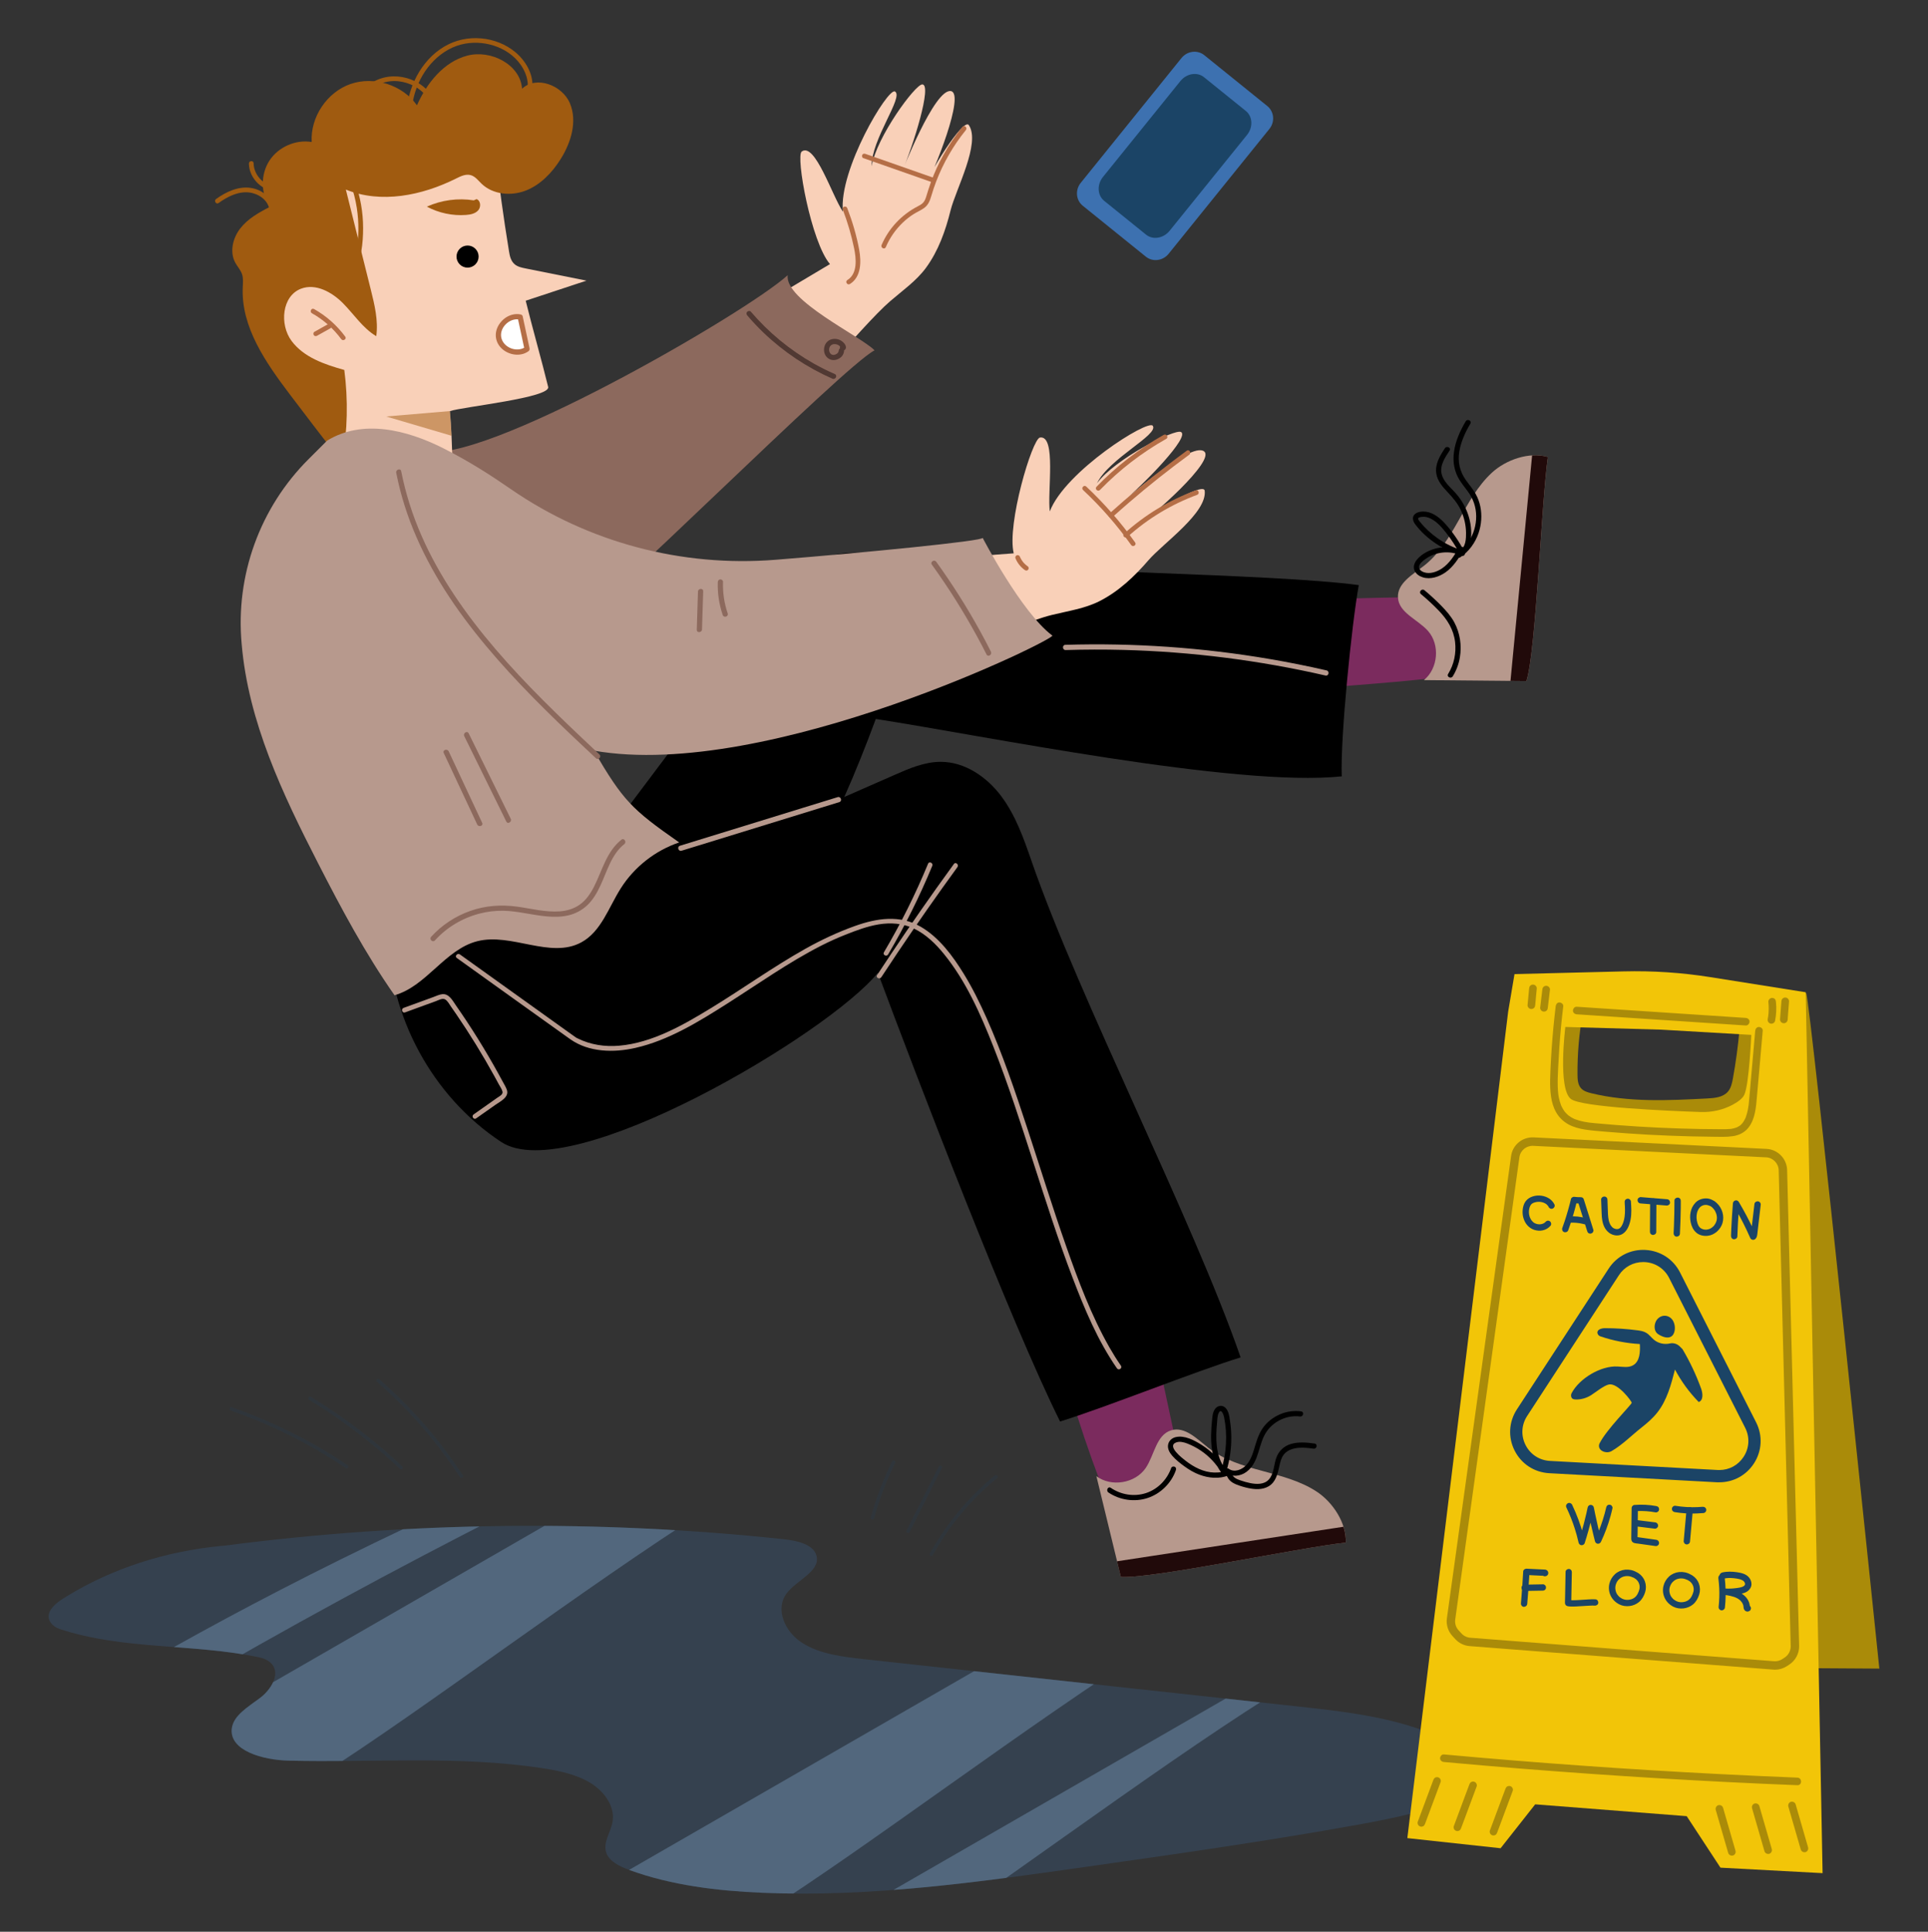 <svg xmlns="http://www.w3.org/2000/svg" xmlns:xlink="http://www.w3.org/1999/xlink" id="Layer_1" x="0px" y="0px" viewBox="0 0 535 536" style="enable-background:new 0 0 535 536;" xml:space="preserve"><rect x="0" y="0" width="535" height="536" fill="#333333" stroke="none"/><style type="text/css">	.st0{opacity:0.48;}	.st1{clip-path:url(#SVGID_00000159465624931908839220000001600763107627861929_);fill:#729FCC;}	.st2{opacity:0.17;}	.st3{fill:#1B4466;}	.st4{fill:#F9D0B8;}	.st5{fill:#B56E46;}	.st6{fill:#7B2B5E;}	.st7{fill:#B7998D;}	.st8{clip-path:url(#SVGID_00000009591934325171889000000015058312557273492112_);fill:#210A0A;}	.st9{clip-path:url(#SVGID_00000122703604669435430840000012131230472632990371_);fill:#210A0A;}	.st10{fill:#8C695D;}	.st11{fill:#A05B10;}	.st12{opacity:0.49;fill:#A05B10;}	.st13{fill:#3D71B0;}	.st14{fill:#FFFFFF;}	.st15{fill:#513933;}	.st16{fill:#AA8B09;}	.st17{fill:#F2C508;}</style><g>	<g class="st0">		<defs>			<path id="SVGID_1_" class="st0" d="M62.25,428.88c51.36-6.69,103.77-7.29,155.32-1.78c3.7,0.4,8.21,1.43,9.01,4.6    c1.09,4.29-5.46,6.7-8.25,10.35c-3.35,4.38-0.59,10.69,4.28,13.8c4.87,3.11,11.16,3.86,17.16,4.52    c40.24,4.39,80.48,8.78,120.72,13.16c16.09,1.75,32.99,3.79,45.92,12.31c3.75,2.47,7.41,6.94,3.23,10.33    c-0.39,0.31-0.82,0.59-1.27,0.83c-9.67,5.13-20.89,7.37-31.96,9.37c-24.95,4.5-50.1,8.08-75.25,11.65    c-29.66,4.22-59.59,8.45-89.61,7.17c-12.58-0.53-25.26-2.07-36.88-6.31c-2.7-0.99-5.61-2.38-6.44-4.82    c-0.96-2.81,1.22-5.64,1.74-8.53c0.75-4.15-2.11-8.32-6.04-10.76c-3.94-2.44-8.79-3.45-13.54-4.17    c-23.16-3.53-46.89-1.49-70.39-2.08c-7-0.18-16.28-2.71-15.69-8.79c0.37-3.77,4.61-6.15,7.89-8.64c3.64-2.76,6.44-8.15,1.59-10.6    c-0.6-0.3-1.26-0.51-1.93-0.65c-18.19-3.81-37.69-2.01-55.23-7.83c-1.01-0.33-1.9-0.9-2.49-1.69c-1.94-2.6,0.84-5.17,3.38-6.77    c0.36-0.23,0.73-0.46,1.1-0.68c12.6-7.71,27.31-12.42,42.62-13.91L62.25,428.88z"></path>		</defs>		<use xlink:href="#SVGID_1_" style="overflow:visible;fill:#3D71B0;"></use>		<clipPath id="SVGID_00000098905391685631554640000000149055844278591649_">			<use xlink:href="#SVGID_1_" style="overflow:visible;"></use>		</clipPath>		<path style="clip-path:url(#SVGID_00000098905391685631554640000000149055844278591649_);fill:#729FCC;" d="M240.1,369.63   C69.32,436.18,26.26,471.51-25.6,500.28c-1.48,0.82-3.1,1.91-2.57,3.08c0.39,0.86,1.8,1.37,3.09,1.8   c3.53,1.17,7.06,2.34,10.59,3.5c55.63-36.1,115.47-69.83,178.93-100.85L240.1,369.63z"></path>		<path style="clip-path:url(#SVGID_00000098905391685631554640000000149055844278591649_);fill:#729FCC;" d="M167.45,413.95   C125.71,438,83.96,462.04,42.22,486.09c-5.77,3.32-11.89,7.04-12.88,11.82c5.53,3.18,14.54,3.19,21.49,1.27   c6.95-1.92,20.23-13.08,17.58-8.75c-31.07,50.88,98.01-58.88,151.52-85.27L167.45,413.95z"></path>		<path style="clip-path:url(#SVGID_00000098905391685631554640000000149055844278591649_);fill:#729FCC;" d="M291.04,451.75   c-41.75,24.05-83.49,48.09-125.24,72.14c-5.77,3.32-11.89,7.04-12.88,11.83c5.53,3.18,14.54,3.19,21.49,1.27   c6.95-1.92,20.23-13.08,17.58-8.75c-31.07,50.88,98.01-58.88,151.52-85.27L291.04,451.75z"></path>		<path style="clip-path:url(#SVGID_00000098905391685631554640000000149055844278591649_);fill:#729FCC;" d="M350.21,465.48   c-41.75,24.05-83.49,48.09-125.24,72.14c-5.77,3.33-11.89,7.04-12.88,11.83c5.53,3.18,14.54,3.19,21.49,1.27   c6.95-1.92-7.15-12.36-9.79-8.02c-31.07,50.88,98.01-58.88,151.52-85.27L350.21,465.48z"></path>	</g>	<g class="st2">		<path class="st3" d="M127.62,409.85c-5.01-7.67-10.83-14.79-17.35-21.21c-1.83-1.81-3.72-3.56-5.66-5.25   c-0.45-0.4,0.21-1.05,0.66-0.66c3.46,3.02,6.76,6.23,9.88,9.61c3.13,3.39,6.08,6.95,8.83,10.65c1.55,2.09,3.03,4.22,4.45,6.39   C128.76,409.89,127.95,410.35,127.62,409.85L127.62,409.85z"></path>	</g>	<g class="st2">		<path class="st3" d="M110.96,407.56c-6.01-5.68-12.49-10.85-19.36-15.45c-1.92-1.29-3.87-2.53-5.85-3.72   c-0.51-0.31-0.04-1.12,0.47-0.81c7.1,4.29,13.85,9.18,20.15,14.58c1.79,1.54,3.54,3.12,5.26,4.74   C112.06,407.31,111.39,407.97,110.96,407.56L110.96,407.56z"></path>	</g>	<g class="st2">		<path class="st3" d="M95.99,407.36c-7.71-5.19-15.94-9.62-24.53-13.17c-2.44-1.01-4.91-1.95-7.4-2.81c-0.56-0.2-0.32-1.1,0.25-0.9   c8.85,3.08,17.4,7.05,25.46,11.84c2.27,1.35,4.5,2.76,6.69,4.24C96.96,406.88,96.49,407.69,95.99,407.36L95.99,407.36z"></path>	</g>	<g class="st2">		<path class="st3" d="M276.7,410.1c-5.64,4.63-10.59,10.08-14.65,16.14c-1.15,1.71-2.22,3.47-3.22,5.27   c-0.29,0.53-1.1,0.05-0.81-0.47c3.57-6.42,8.09-12.32,13.36-17.45c1.49-1.45,3.05-2.84,4.66-4.16   C276.51,409.06,277.17,409.72,276.7,410.1L276.7,410.1z"></path>	</g>	<g class="st2">		<path class="st3" d="M261.35,407.34c-2.99,5.93-5.98,11.85-8.96,17.78c-0.27,0.54-1.08,0.06-0.81-0.47   c2.99-5.93,5.98-11.85,8.96-17.78C260.81,406.33,261.62,406.81,261.35,407.34L261.35,407.34z"></path>	</g>	<g class="st2">		<path class="st3" d="M248.38,405.95c-2.43,4.92-4.38,10.07-5.83,15.36c-0.16,0.58-1.06,0.33-0.9-0.25   c1.47-5.37,3.46-10.59,5.93-15.59C247.84,404.94,248.64,405.41,248.38,405.95L248.38,405.95z"></path>	</g>	<g>		<g>			<path class="st4" d="M113.2,197.52c10.39-8.97,44.36-32.38,74.33-57.84c2.27-1.93,6.73-3.21,8.98-5.12    c24.48-20.8,41.97-43.63,50.54-51.02c3.4-2.93,7.24-5.61,9.89-9.22c3.44-4.69,5.43-10.28,6.83-15.93    c1.45-5.85,8.42-18.67,5.07-23.68c-1.44-2.16-11.39,13.51-12.75,18.5c3.42-6.1,11.69-27.15,7.8-27.93    c-4.56-0.9-13.78,22.85-13.78,22.85c3.42-7.97,8.61-24.76,5.8-24.71c-2,0.04-12.68,14.62-14.04,22.7    c-0.09-7.54,9.02-19.29,6.47-20.74c-1.96-1.11-15.66,21.8-14.44,33.34c-2.96-4.28-7.73-19.34-11.43-16.68    c-1.73,1.25,2.62,25.17,7.84,31.24l-57.13,34.02l-7.38,7.36L92.13,157.2C73.31,142.79,111.75,198.77,113.2,197.52z"></path>			<g>				<path class="st5" d="M235.1,57.74c1.44,3.75,2.6,7.64,3.32,11.6c0.59,3.25,0.59,7.5-2.57,9.46c-0.72,0.45-1.43-0.66-0.71-1.1     c2.89-1.79,2.45-5.98,1.86-8.83c-0.75-3.65-1.81-7.23-3.14-10.71C233.55,57.36,234.8,56.95,235.1,57.74L235.1,57.74z"></path>			</g>			<g>				<path class="st5" d="M268.02,36.08c-3.49,4.3-6.28,9.14-8.26,14.32c-0.5,1.31-0.94,2.65-1.34,4c-0.37,1.26-0.82,2.43-1.9,3.25     c-0.96,0.73-2.12,1.18-3.13,1.84c-1.02,0.66-1.97,1.41-2.85,2.25c-2.03,1.93-3.64,4.25-4.74,6.83c-0.33,0.78-1.5,0.18-1.17-0.59     c1.96-4.59,5.5-8.34,9.91-10.66c0.55-0.29,1.12-0.57,1.56-1.02c0.48-0.48,0.72-1.13,0.92-1.77c0.41-1.32,0.8-2.63,1.28-3.93     c0.96-2.63,2.12-5.18,3.49-7.62c1.53-2.74,3.29-5.34,5.27-7.77C267.58,34.54,268.55,35.43,268.02,36.08L268.02,36.08z"></path>			</g>			<g>				<path class="st5" d="M258.49,50.51c-6.31-2.21-12.63-4.43-18.94-6.64c-0.34-0.12-0.43-0.6-0.29-0.88     c0.17-0.35,0.55-0.41,0.88-0.29c6.31,2.21,12.63,4.43,18.94,6.64c0.34,0.12,0.43,0.6,0.29,0.88     C259.2,50.57,258.82,50.63,258.49,50.51L258.49,50.51z"></path>			</g>		</g>		<path class="st6" d="M320.14,371.45c2.64,12.3,5.28,24.6,7.92,36.91c0.15,0.71,0.3,1.47,0.09,2.16c-0.28,0.89-1.1,1.49-1.89,2   c-4.76,3.04-10.16,5.07-15.75,5.91c-0.63,0.09-1.31,0.17-1.87-0.13c-0.65-0.34-0.97-1.07-1.24-1.75   c-6.19-15.46-11.24-31.38-15.07-47.58c7.69-2.17,15.53-3.82,23.44-4.94L320.14,371.45z"></path>		<g>			<path class="st7" d="M304.24,409.59c4.12,3.1,10.76,2.01,13.67-2.25c2.44-3.58,2.9-9.16,7.04-10.46    c3.82-1.19,7.23,2.4,10.37,4.86c4.27,3.34,9.62,4.95,14.86,6.37c5.24,1.42,10.62,2.78,15.16,5.75c4.54,2.97,8.31,8.74,8.12,14.16    c-12.43,1.28-53.84,10.12-62.43,9.51L304.24,409.59z"></path>			<g>				<defs>					<path id="SVGID_00000089568987714398965770000017524161766017795475_" d="M324.94,396.89c3.82-1.19,7.23,2.4,10.37,4.86      c4.27,3.34,9.62,4.95,14.86,6.37c5.24,1.42,10.62,2.78,15.16,5.75c4.54,2.97,8.31,8.74,8.12,14.16      c-12.43,1.28-53.84,10.12-62.43,9.51l-6.78-27.95C308.36,412.7,320.8,398.18,324.94,396.89z"></path>				</defs>				<clipPath id="SVGID_00000098197669102033427850000001591557409186746248_">					<use xlink:href="#SVGID_00000089568987714398965770000017524161766017795475_" style="overflow:visible;"></use>				</clipPath>				<path style="clip-path:url(#SVGID_00000098197669102033427850000001591557409186746248_);fill:#210A0A;" d="M293.68,435.69     l4.47,10.55l79.44-12.11l-4.13-10.6C346.87,427.59,320.28,431.64,293.68,435.69c26.82-4.09,53.63-8.17,80.45-12.26     L293.68,435.69z"></path>			</g>		</g>		<path class="st6" d="M316.98,167.35c12.57,0.45,67.89-2.02,80.47-1.58c0.73,0.03,1.5,0.06,2.12,0.45c0.8,0.49,1.18,1.44,1.48,2.33   c1.79,5.36,2.44,11.09,1.88,16.71c-0.06,0.63-0.16,1.31-0.58,1.78c-0.49,0.54-1.27,0.68-1.99,0.77   c-16.5,2.23-75.91,6.14-92.56,5.9c-0.22-7.99,0.09-15.99,0.93-23.94L316.98,167.35z"></path>		<path class="st7" d="M395.11,188.71c3.97-3.2,4.53-9.83,1.14-13.65c-2.84-3.2-8.09-4.99-8.33-9.27c-0.22-3.95,4.05-6.35,7.17-8.77   c4.24-3.29,7.07-8.03,9.71-12.71s5.23-9.51,9.18-13.15c3.94-3.64,10.39-5.85,15.54-4.36c-1.78,12.23-3.31,54.08-5.96,62.17   L395.11,188.71z"></path>		<g>			<defs>				<path id="SVGID_00000008123768466092043240000001009153282779716230_" d="M387.92,165.79c-0.22-3.95,4.05-6.35,7.17-8.77     c4.24-3.29,7.07-8.03,9.71-12.71s5.23-9.51,9.18-13.15c3.94-3.64,10.39-5.85,15.54-4.36c-1.78,12.23-3.31,54.08-5.96,62.17     l-28.45-0.25C399.08,185.51,388.16,170.07,387.92,165.79z"></path>			</defs>			<clipPath id="SVGID_00000047753865919522518370000004390080807124189078_">				<use xlink:href="#SVGID_00000008123768466092043240000001009153282779716230_" style="overflow:visible;"></use>			</clipPath>			<path style="clip-path:url(#SVGID_00000047753865919522518370000004390080807124189078_);fill:#210A0A;" d="M417.59,205.14    l11.19-1.74l7.59-79.12l-11.16,1.4C422.67,152.18,420.13,178.66,417.59,205.14c2.56-26.71,5.12-53.41,7.68-80.12L417.59,205.14z"></path>		</g>		<path d="M158.49,244.95c20.77-27.63,41.55-55.26,62.32-82.9c1.68-2.23,3.41-4.51,5.74-6.05c3.57-2.36,8.09-2.68,12.37-2.63   c7.59,0.09,15.14,1.1,22.67,2.11c24.24,3.26,91.22,3.61,115.46,6.87c-1.95,10.73-5.14,42.16-4.73,53.06   c-29.59,3.09-99.9-11.39-129.3-15.92c-5.45,14.77-11.67,29.28-19.39,42.99c-6.47,11.49-14.24,22.67-25.17,30.05   c-10.93,7.38-25.58,10.35-37.52,4.74c-11.94-5.61-19.14-21.17-13.17-32.93L158.49,244.95z"></path>		<path class="st10" d="M117.77,125.03c14.98,4.8,89.19-38.09,100.82-48.68c-1,6.94,20.24,16.92,24.09,20.86   c-8.6,4.34-77.57,73.85-86.17,78.18c-1.66,0.84,6.88,0.89,5.02,0.96c-1.71,0.07-3.37-0.54-4.95-1.2   c-16.75-6.99-30.31-21.24-36.47-38.3L117.77,125.03z"></path>		<path d="M164.5,251.78c27.91-12.26,55.83-24.51,83.74-36.77c4.09-1.8,8.33-3.63,12.8-3.63c6.68,0,12.8,4.19,16.8,9.54   c4,5.35,6.25,11.77,8.43,18.08c13.29,38.37,44.7,99.26,57.99,137.64c-12.11,3.69-37.99,14.09-50.1,17.78   c-13.75-27.63-39.8-95.58-50.56-124.5c-13.58,16.86-85.39,59.54-104.51,46.95c-19.13-12.59-31.31-35.11-31.38-58.01L164.5,251.78z   "></path>		<path class="st4" d="M84.96,49.83c1.22,14.82,4.07,14.58,6.36,29.39c-3.23-2.03-14.42,1.53-15.81,4.63   c-1.39,3.1,1.65,4.55,3.4,7.75c2.34,4.29,7.79,13.9,12.38,12.41c0.54,10.52,4.28,31.22,4.82,41.74c8.63,0.2,21.86-2.67,30.18-4.17   c-0.81-8.73-0.64-18.78-1.45-27.51c3.55-1.2,28-3.71,27.27-6.71c-1.7-7.02-4.52-16.9-6.23-23.92c5.62-1.86,11.24-3.71,16.86-5.57   c-5.64-1.13-11.27-2.26-16.91-3.39c-1.06-0.21-2.18-0.45-3.01-1.15c-1.08-0.91-1.37-2.32-1.58-3.62   c-1.52-9.3-2.8-18.61-3.84-27.92L84.96,49.83z"></path>		<path class="st11" d="M94.99,127.71c1.45-8.26,1.64-16.74,0.55-25.06c-5.47-1.52-11.26-3.5-14.64-8.06   c-3.38-4.56-2.68-12.45,2.62-14.48c4.06-1.56,8.59,0.93,11.65,4.02c3.06,3.09,5.5,6.93,9.24,9.15c0.6-4.34-0.47-8.72-1.53-12.97   c-2.3-9.24-4.6-18.47-6.91-27.71c9.78,3.98,21.13,1.66,30.58-3.06c1.28-0.64,2.69-1.33,4.06-0.95c1.26,0.35,2.09,1.5,3.03,2.4   c3.17,3.03,8.23,3.48,12.31,1.87c4.08-1.61,7.26-4.97,9.6-8.68c2.9-4.6,4.7-10.46,2.61-15.49c-2.09-5.03-9.33-7.81-13.29-4.07   c-0.5-6.74-8.68-10.91-15.22-9.18c-6.54,1.73-11.21,7.6-13.95,13.78c-4-5.65-11.9-8.19-18.44-5.91   c-6.54,2.28-11.16,9.18-10.77,16.09c-4.47-0.74-9.28,1.39-11.74,5.19c-2.46,3.8-2.42,9.07,0.09,12.84   c-3.03,1.54-6.08,3.27-8.17,5.95c-2.09,2.68-3,6.54-1.38,9.52c0.59,1.08,1.48,2.01,1.87,3.18c0.39,1.16,0.25,2.42,0.2,3.65   c-0.49,11.08,6.44,20.95,13.13,29.79c4.46,5.89,8.95,11.76,13.48,17.6L94.99,127.71z"></path>		<g>			<path class="st5" d="M94.69,94.1c-2.17-2.94-4.94-5.39-8.13-7.18c-0.73-0.41-0.14-1.59,0.59-1.17c3.39,1.91,6.33,4.51,8.64,7.64    C96.3,94.07,95.19,94.78,94.69,94.1L94.69,94.1z"></path>		</g>		<g>			<path class="st5" d="M91.67,91.1c-1.23,0.69-2.47,1.38-3.7,2.07c-0.3,0.17-0.72,0.12-0.91-0.2c-0.17-0.29-0.13-0.73,0.2-0.91    c1.23-0.69,2.47-1.38,3.7-2.07c0.3-0.17,0.72-0.12,0.91,0.2C92.03,90.48,91.99,90.92,91.67,91.1L91.67,91.1z"></path>		</g>		<path d="M127.58,69.02c-1.2,1.2-1.2,3.14-0.01,4.34c1.2,1.2,3.14,1.2,4.34,0c1.2-1.2,1.2-3.14,0-4.34   C130.73,67.83,128.78,67.83,127.58,69.02z"></path>		<path class="st11" d="M131.47,55.59c-4.39-0.69-8.97-0.08-13.02,1.75c3.31,1.77,7.13,2.58,10.87,2.3   c1.23-0.09,2.56-0.35,3.38-1.28c0.82-0.93,0.7-2.69-0.46-3.11L131.47,55.59z"></path>		<g>			<path class="st11" d="M77.5,53.15c-4.31,0.28-8.37-3.43-8.43-7.76c-0.01-0.85,1.3-0.93,1.31-0.08c0.05,3.62,3.42,6.76,7.04,6.53    C78.27,51.78,78.35,53.1,77.5,53.15L77.5,53.15z"></path>		</g>		<g>			<path class="st11" d="M74.75,58.07c-0.45-2.66-3.12-4.39-5.65-4.67c-3.06-0.34-6.03,1.19-8.43,2.93c-0.69,0.5-1.4-0.61-0.71-1.11    c2.77-2,6.2-3.61,9.7-3.07c3.07,0.47,5.88,2.7,6.41,5.84C76.2,58.83,74.89,58.9,74.75,58.07L74.75,58.07z"></path>		</g>		<g>			<path class="st11" d="M145.82,26.3c1.57-3.1-0.03-6.93-2.14-9.36c-2.01-2.31-4.8-3.87-7.76-4.59c-3.01-0.74-6.24-0.66-9.17,0.37    c-3.21,1.13-5.96,3.33-8.03,6.01c-2.11,2.74-3.52,6.02-4.16,9.41c-0.31,1.66-0.59,3.54-0.25,5.22c0.16,0.77,0.51,1.55,1.22,1.95    c0.67,0.38,1.5,0.33,2.2,0.07c1.83-0.68,2.37-2.76,2.21-4.53c-0.14-1.51-0.75-2.93-1.66-4.14c-1.78-2.38-4.68-3.8-7.59-4.15    c-6.82-0.81-12.21,5.1-13.57,11.32c-0.18,0.81-0.29,1.62-0.35,2.45c-0.03,0.36-0.46,0.57-0.78,0.51    c-0.39-0.07-0.54-0.42-0.51-0.77c0.51-7.17,5.95-14.73,13.66-14.88c3.33-0.07,6.75,1.2,9.13,3.54c2.47,2.43,4.18,6.78,2.18,10    c-0.96,1.55-2.9,2.55-4.73,2.07c-2-0.52-2.76-2.51-2.84-4.39c-0.17-3.83,0.95-7.85,2.72-11.22c1.78-3.37,4.4-6.34,7.7-8.28    c3.11-1.83,6.65-2.58,10.24-2.26c3.45,0.3,6.86,1.63,9.52,3.87c2.73,2.3,4.88,5.88,4.68,9.55c-0.06,1-0.29,1.95-0.75,2.84    C146.61,27.65,145.43,27.06,145.82,26.3L145.82,26.3z"></path>		</g>		<g>			<path class="st11" d="M98.53,50.51c1.46,4.09,2.23,8.43,2.23,12.77c0.01,4.24-0.56,8.74-2.33,12.64c-1,2.18-2.47,4.14-4.51,5.45    c-0.71,0.46-1.43-0.65-0.71-1.1c3.51-2.25,4.95-6.49,5.66-10.4c0.73-4.02,0.76-8.15,0.14-12.18c-0.36-2.3-0.94-4.56-1.73-6.76    C96.99,50.12,98.24,49.71,98.53,50.51L98.53,50.51z"></path>		</g>		<polygon class="st12" points="124.84,114.06 107.15,115.56 125.3,120.91   "></polygon>		<g>			<path class="st4" d="M117.06,212.82c13.62-3.38,53.92-10.05,93.02-19.44c2.96-0.71,10.5,1.05,13.43,0.34    c31.94-7.67,57.1-20.29,68.34-23.08c4.45-1.1,9.19-1.77,13.28-3.85c5.3-2.69,9.71-6.88,13.59-11.38    c4.03-4.67,16.31-13.15,15.57-19.27c-0.32-2.63-16.63,7.07-20.18,10.99c5.94-3.99,23.21-19.38,20.02-21.88    c-3.74-2.93-23.13,14.48-23.13,14.48c6.8-5.69,19.3-18.62,16.7-19.87c-1.84-0.89-18.33,7.49-23.3,14.23    c3.4-6.92,17.15-13.44,15.49-15.94c-1.27-1.92-24.37,12.66-28.58,23.75c-0.73-5.28,1.88-21.22-2.73-20.5    c-2.16,0.34-9.24,24.18-7.28,32.13l-68.55,5.12l-12.79,6.87l-83.5,0.77C105.93,144.44,115.16,213.29,117.06,212.82z"></path>			<g>				<path class="st5" d="M332.2,137.3c-7.11,2.62-13.7,6.59-19.32,11.67c-0.62,0.56-1.6-0.32-0.97-0.88     c5.8-5.24,12.55-9.33,19.88-12.03C332.58,135.75,332.99,137,332.2,137.3L332.2,137.3z"></path>			</g>			<g>				<path class="st5" d="M330.01,126.16c-5.73,4.2-11.3,8.61-16.68,13.25c-1.54,1.33-3.07,2.67-4.58,4.03     c-0.62,0.56-1.6-0.32-0.97-0.88c5.34-4.8,10.86-9.4,16.56-13.77c1.64-1.26,3.3-2.5,4.97-3.73     C329.98,124.55,330.69,125.66,330.01,126.16L330.01,126.16z"></path>			</g>			<g>				<path class="st5" d="M323.63,121.76c-6.78,3.82-12.98,8.59-18.39,14.18c-0.59,0.61-1.56-0.27-0.97-0.88     c5.49-5.67,11.78-10.53,18.65-14.4C323.65,120.24,324.37,121.35,323.63,121.76L323.63,121.76z"></path>			</g>			<g>				<path class="st5" d="M313.89,151.23c-3.93-5.52-8.4-10.63-13.35-15.26c-0.62-0.58,0.27-1.55,0.88-0.97     c5.02,4.71,9.57,9.91,13.57,15.52C315.48,151.21,314.38,151.92,313.89,151.23L313.89,151.23z"></path>			</g>			<g>				<path class="st5" d="M284.35,158.15c-1.16-0.81-2.04-1.96-2.58-3.26c-0.13-0.32,0.1-0.74,0.42-0.83     c0.36-0.1,0.69,0.08,0.83,0.42c0.03,0.07,0.06,0.14,0.09,0.21c0.02,0.05,0.03,0.06,0,0.01c0.02,0.03,0.03,0.07,0.05,0.1     c0.07,0.14,0.14,0.27,0.22,0.41c0.16,0.27,0.35,0.53,0.54,0.78c0.01,0.01,0.08,0.1,0.04,0.05c-0.05-0.06,0.03,0.03,0.04,0.04     c0.05,0.06,0.1,0.11,0.16,0.17c0.11,0.11,0.22,0.22,0.33,0.33c0.23,0.22,0.48,0.41,0.74,0.6c0.28,0.2,0.27,0.7,0.04,0.93     C285,158.39,284.65,158.36,284.35,158.15L284.35,158.15z"></path>			</g>			<g>				<path class="st5" d="M210.84,179.95c-2.15,3-7.27,2.78-9.24-0.29c-0.46-0.71,0.64-1.43,1.11-0.71c1.55,2.41,5.52,2.41,7.16,0.11     c0.21-0.29,0.69-0.26,0.93-0.04C211.08,179.29,211.05,179.67,210.84,179.95L210.84,179.95z"></path>			</g>		</g>		<path class="st7" d="M67.06,178.67c1.82,21.56,11.35,41.63,21.22,60.88c6.43,12.56,13.1,25.04,21.19,36.6   c8.9-2.5,14.04-12.75,23.01-15c9.48-2.38,20.23,4.98,28.82,0.33c5.52-2.99,7.59-9.68,10.95-14.98   c3.74-5.93,9.57-10.51,16.22-12.75c-13.22-9.23-15.53-11.56-23.69-25.47c48.54,8.58,129.99-31.81,127.19-31.96   c-8.56-6.42-19.3-27.1-19.3-27.1c0.64,0.87-33.65,4.2-57.45,6.1c-26.01,2.08-51.98-4.77-73.45-19.59   c-5.46-3.77-11.42-7.64-18.68-11.31c-10.28-5.2-22.52-8.18-32.33-2.15l-5.11,5.1C72.11,140.86,65.31,159.66,67.06,178.67   L67.06,178.67z"></path>		<g>			<path class="st7" d="M309.94,379.67c-5.33-7.68-9-16.49-12.32-25.18c-4.04-10.58-7.46-21.39-10.94-32.17    c-3.45-10.7-6.9-21.42-11.02-31.89c-3.56-9.01-7.58-18.17-13.74-25.74c-2.3-2.83-5.02-5.48-8.35-7.06    c-3.07-1.45-6.42-1.68-9.74-1.14c-3.19,0.53-6.26,1.69-9.26,2.88c-2.27,0.9-4.49,1.9-6.67,3.01    c-9.12,4.66-17.5,10.63-26.13,16.11c-7.87,5-16.25,10.18-25.44,12.27c-5.99,1.37-12.94,1.25-18.12-2.43    c-5.15-3.66-10.27-7.35-15.41-11.02c-5.06-3.63-10.13-7.26-15.19-10.89c-0.29-0.21-0.57-0.41-0.86-0.62    c-0.69-0.49,0.2-1.46,0.88-0.97c3.8,2.72,7.59,5.44,11.39,8.16c5.9,4.23,11.79,8.45,17.69,12.67c0.81,0.58,1.63,1.16,2.44,1.74    c0.23,0.16,0.45,0.33,0.68,0.48c0.06,0.04,0.12,0.09,0.18,0.12c-0.32-0.2,0.23,0.1,0.31,0.14c3.58,1.77,7.56,2.36,11.52,2.01    c9.18-0.8,17.74-5.73,25.45-10.43c8.8-5.37,17.19-11.41,26.19-16.46c4.42-2.48,9-4.62,13.77-6.33c6.01-2.15,12.44-3.16,18.22,0.2    c5.15,2.99,8.91,8.12,11.98,13.1c2.41,3.92,4.45,8.06,6.32,12.26c4.42,9.93,7.91,20.27,11.3,30.59    c3.59,10.94,6.99,21.94,10.81,32.8c3.35,9.53,6.94,19.12,11.94,27.92c1,1.75,2.06,3.47,3.22,5.13    C311.53,379.65,310.42,380.37,309.94,379.67L309.94,379.67z"></path>		</g>		<g>			<path class="st7" d="M131.42,309.22c1.46-1.03,2.93-2.06,4.39-3.09c0.7-0.5,1.41-0.99,2.11-1.49c0.54-0.38,1.71-0.92,1.52-1.74    c-0.17-0.7-0.68-1.4-1.02-2.03c-0.42-0.79-0.85-1.57-1.28-2.35c-0.8-1.44-1.61-2.88-2.44-4.3c-1.73-2.97-3.53-5.89-5.4-8.77    c-0.9-1.38-1.81-2.75-2.74-4.11c-0.46-0.68-0.93-1.36-1.41-2.03c-0.46-0.65-0.94-1.63-1.66-2.02c-0.74-0.4-1.81,0.23-2.51,0.49    c-0.95,0.35-1.91,0.7-2.86,1.04c-1.91,0.7-3.81,1.39-5.72,2.09c-0.8,0.29-1.2-0.96-0.41-1.25c1.84-0.67,3.68-1.34,5.52-2.01    c0.92-0.34,1.84-0.67,2.76-1.01c0.79-0.29,1.62-0.7,2.46-0.79c1.85-0.2,2.87,1.79,3.76,3.08c1.04,1.49,2.06,3,3.07,4.52    c2.04,3.09,4,6.24,5.88,9.44c0.94,1.6,1.86,3.21,2.75,4.83c0.45,0.81,0.89,1.63,1.33,2.44c0.38,0.71,0.84,1.42,1.11,2.18    c0.75,2.07-1.77,3.24-3.14,4.2c-1.79,1.26-3.57,2.52-5.36,3.77C131.44,310.81,130.72,309.7,131.42,309.22L131.42,309.22z"></path>		</g>		<g>			<path class="st7" d="M243.38,270.56c5.35-8.15,10.85-16.21,16.5-24.15c1.59-2.24,3.2-4.47,4.82-6.69    c0.5-0.68,1.47,0.21,0.97,0.88c-5.67,7.79-11.19,15.68-16.56,23.68c-1.53,2.28-3.05,4.57-4.56,6.87    C244.09,271.85,242.91,271.26,243.38,270.56L243.38,270.56z"></path>		</g>		<g>			<path class="st7" d="M245.28,264.23c4.66-7.89,8.75-16.11,12.25-24.58c0.32-0.78,1.49-0.18,1.17,0.59    c-3.5,8.47-7.59,16.69-12.25,24.58C246.02,265.55,244.85,264.96,245.28,264.23L245.28,264.23z"></path>		</g>		<g>			<path class="st13" d="M351.67,29.43l-17.49-14.12c-1.9-1.54-4.73-1.18-6.32,0.78l-27.97,34.65c-1.59,1.97-1.34,4.81,0.57,6.35    l17.49,14.12c1.9,1.54,4.73,1.18,6.32-0.78l27.97-34.65C353.83,33.81,353.57,30.97,351.67,29.43z"></path>			<path class="st3" d="M345.71,30.79l-11.61-9.37c-1.9-1.54-4.84-1.05-6.56,1.08l-21.47,26.59c-1.72,2.13-1.57,5.1,0.33,6.64    l11.61,9.37c1.9,1.54,4.84,1.05,6.56-1.08l21.47-26.59C347.76,35.3,347.61,32.33,345.71,30.79z"></path>		</g>		<g>			<path class="st10" d="M165.37,210.4c-4.72-4.41-9.42-8.85-14.01-13.4c-4.61-4.57-9.12-9.26-13.4-14.15    c-4.23-4.83-8.24-9.85-11.89-15.13c-3.58-5.19-6.79-10.64-9.46-16.36c-2.67-5.7-4.78-11.67-6.16-17.81    c-0.18-0.79-0.34-1.57-0.5-2.36c-0.18-0.9,1.2-1.37,1.38-0.45c1.2,6.14,3.11,12.12,5.61,17.84c2.5,5.74,5.6,11.22,9.06,16.44    c3.51,5.28,7.4,10.31,11.52,15.12c4.2,4.91,8.64,9.61,13.2,14.18c4.53,4.54,9.17,8.96,13.85,13.35c0.59,0.55,1.18,1.11,1.77,1.66    C167.03,209.96,166.05,211.04,165.37,210.4L165.37,210.4z"></path>		</g>		<g>			<path class="st10" d="M273.76,181.6c-3.42-6.75-7.25-13.29-11.46-19.58c-1.21-1.81-2.45-3.59-3.72-5.35    c-0.55-0.76,0.67-1.54,1.22-0.79c4.42,6.14,8.48,12.54,12.13,19.17c1.05,1.9,2.06,3.82,3.04,5.76    C275.39,181.64,274.18,182.43,273.76,181.6L273.76,181.6z"></path>		</g>		<g>			<path class="st10" d="M173.24,234.21c-3.59,2.84-4.8,7.62-6.67,11.59c-0.93,1.98-2.07,3.95-3.69,5.45    c-1.47,1.36-3.27,2.31-5.23,2.75c-3.92,0.88-7.99,0.04-11.88-0.6c-2.03-0.34-4.07-0.67-6.13-0.7c-2.18-0.03-4.37,0.23-6.49,0.77    c-4.77,1.22-9.14,3.8-12.45,7.45c-0.63,0.69-1.7-0.28-1.07-0.98c2.96-3.27,6.76-5.75,10.92-7.21c4.15-1.45,8.49-1.76,12.83-1.18    c3.97,0.53,7.96,1.62,11.99,1.32c1.91-0.15,3.77-0.68,5.37-1.77c1.83-1.25,3.09-3.11,4.08-5.05c2.29-4.5,3.49-9.8,7.63-13.07    C173.19,232.41,173.97,233.64,173.24,234.21L173.24,234.21z"></path>		</g>		<g>			<path class="st14" d="M146.26,96.84c-2.67,1.99-7.17,0.31-7.87-2.95c-0.7-3.26,2.71-6.65,5.97-5.92L146.26,96.84z"></path>			<g>				<path class="st5" d="M146.65,97.45c-2.38,1.74-5.96,1.01-7.83-1.16c-1-1.16-1.44-2.67-1.17-4.18c0.26-1.45,1.12-2.73,2.24-3.65     c1.28-1.04,2.97-1.55,4.6-1.21c0.23,0.05,0.49,0.24,0.54,0.48c0.56,2.59,1.11,5.18,1.67,7.77c0.08,0.37,0.16,0.74,0.24,1.11     c0.08,0.38-0.06,0.78-0.46,0.91c-0.34,0.11-0.83-0.08-0.91-0.46c-0.56-2.59-1.11-5.18-1.67-7.76c-0.08-0.37-0.16-0.74-0.24-1.11     c0.18,0.16,0.36,0.32,0.54,0.48c-2.18-0.46-4.47,1.21-5.04,3.3c-0.62,2.27,1,4.28,3.16,4.84c1.22,0.31,2.5,0.17,3.53-0.58     C146.62,95.68,147.41,96.9,146.65,97.45z"></path>			</g>		</g>		<g>			<path class="st15" d="M230.99,105.08c-7.06-3.11-13.57-7.45-19.14-12.79c-1.57-1.51-3.07-3.1-4.48-4.75    c-0.26-0.3-0.33-0.7-0.05-1.02c0.24-0.26,0.77-0.35,1.02-0.05c4.93,5.77,10.85,10.67,17.46,14.4c1.9,1.07,3.85,2.04,5.85,2.92    C232.5,104.16,231.84,105.45,230.99,105.08L230.99,105.08z"></path>		</g>		<g>			<path class="st15" d="M234.23,97.25c-0.03,0.68-0.29,1.32-0.79,1.79c-0.5,0.47-1.12,0.76-1.8,0.85    c-1.33,0.18-2.56-0.72-2.88-2.01c-0.31-1.25,0.09-2.67,1.2-3.39c1.05-0.67,2.5-0.59,3.53,0.09c0.34,0.22,0.61,0.47,0.86,0.8    c0.29,0.38,0.53,0.91,0.31,1.38c-0.32,0.68-1.26,0.69-1.54-0.02c-0.09-0.22-0.08-0.5,0.03-0.71c0.21-0.38,0.65-0.49,1.04-0.32    c0.34,0.16,0.51,0.64,0.32,0.97c-0.2,0.35-0.6,0.49-0.97,0.32c-0.01,0-0.02-0.01-0.03-0.01c0.12,0.03,0.25,0.05,0.37,0.08    c0.09-0.04,0.21-0.08,0.33-0.11c0.07-0.08,0.15-0.18,0.24-0.27c0.15-0.25,0.03-0.64-0.25-0.76c-0.12-0.03-0.25-0.05-0.37-0.08    c-0.18,0.18-0.35,0.35-0.53,0.52c0.02,0.08,0.01,0.09-0.01,0.01c0.01,0.02,0.02,0.05,0.03,0.07c-0.02-0.03-0.03-0.06-0.05-0.09    c-0.05-0.07-0.1-0.14-0.15-0.21c-0.1-0.14,0.11,0.11-0.01-0.01c-0.04-0.04-0.07-0.07-0.11-0.11c-0.07-0.07-0.16-0.13-0.24-0.2    c-0.14-0.11,0.14,0.08-0.01-0.01c-0.03-0.02-0.06-0.04-0.09-0.05c-0.09-0.05-0.18-0.1-0.28-0.14c-0.04-0.02-0.08-0.03-0.12-0.05    c-0.09-0.05,0.18,0.05,0.01,0.01c-0.11-0.03-0.21-0.06-0.33-0.08c-0.04-0.01-0.08-0.01-0.13-0.02c-0.04-0.01-0.21-0.04-0.02-0.01    c-0.08-0.02-0.17-0.01-0.26,0c-0.07,0-0.24-0.01-0.3,0.03c0.1-0.07,0.09-0.02,0.01,0c-0.06,0.02-0.11,0.03-0.17,0.05    c-0.05,0.02-0.1,0.03-0.14,0.05c-0.01,0-0.16,0.08-0.06,0.02c0.1-0.06-0.04,0.03-0.05,0.03c-0.04,0.03-0.09,0.05-0.13,0.08    c-0.03,0.02-0.11,0.06-0.12,0.09c0.03-0.07,0.09-0.08,0.03-0.02c-0.08,0.09-0.16,0.17-0.24,0.26c-0.09,0.11,0.03-0.04,0.02-0.04    c-0.02,0-0.07,0.11-0.08,0.13c-0.05,0.08-0.08,0.17-0.12,0.25c-0.05,0.11-0.05,0.02,0-0.02c-0.02,0.01-0.04,0.12-0.04,0.15    c-0.03,0.1-0.04,0.2-0.06,0.3c-0.01,0.06-0.06,0.18-0.01,0.02c-0.01,0.04,0,0.11,0,0.15c0,0.08,0,0.17,0.01,0.25    c0,0.04,0,0.12,0.02,0.15c-0.07-0.1-0.02-0.08,0-0.01c0.03,0.11,0.06,0.21,0.1,0.31c0,0.01,0.06,0.17,0.02,0.05    c-0.04-0.11,0.02,0.03,0.03,0.05c0.05,0.09,0.11,0.17,0.16,0.25c0.05,0.08-0.02,0.02-0.03-0.03c0.01,0.03,0.08,0.09,0.1,0.11    c0.04,0.03,0.07,0.07,0.11,0.1c0.03,0.02,0.05,0.04,0.08,0.06c-0.03-0.02-0.05-0.04-0.08-0.05c0.02,0.06,0.22,0.12,0.28,0.15    c0.15,0.07-0.11-0.01-0.01,0c0.04,0,0.08,0.02,0.12,0.03c0.05,0.01,0.1,0.02,0.15,0.03c0.02,0,0.03,0,0.05,0.01    c0.08,0.01,0.07,0.01-0.03,0c0.06,0.04,0.24,0,0.31-0.01c0.04,0,0.21-0.04,0.02,0c0.05-0.01,0.1-0.02,0.15-0.04    c0.12-0.03,0.23-0.08,0.35-0.12c-0.02,0.01-0.14,0.07-0.03,0.01c0.06-0.03,0.12-0.07,0.18-0.11c0.04-0.03,0.09-0.06,0.13-0.09    c0.01-0.01,0.03-0.02,0.04-0.03c0.06-0.05,0.05-0.04-0.02,0.02c0.08-0.04,0.18-0.17,0.23-0.24c0.02-0.02,0.07-0.07,0.08-0.1    c-0.06,0.09-0.07,0.1-0.03,0.03c0.02-0.03,0.03-0.06,0.05-0.09c0.02-0.04,0.04-0.09,0.07-0.14c0.07-0.13-0.03,0.15,0-0.01    c0.01-0.05,0.03-0.1,0.04-0.15c0.01-0.04,0.03-0.27,0.02-0.07c0.02-0.38,0.26-0.76,0.68-0.77    C233.82,96.56,234.25,96.84,234.23,97.25L234.23,97.25z"></path>		</g>		<g>			<path class="st10" d="M130.05,203.48c3.89,7.9,7.78,15.8,11.67,23.7c0.41,0.83-0.81,1.62-1.22,0.79    c-3.89-7.9-7.78-15.8-11.67-23.7C128.42,203.43,129.64,202.64,130.05,203.48L130.05,203.48z"></path>		</g>		<g>			<path class="st10" d="M124.51,208.48c3.1,6.61,6.19,13.22,9.29,19.84c0.4,0.84-0.99,1.29-1.38,0.45    c-3.1-6.61-6.19-13.22-9.29-19.84C122.74,208.09,124.12,207.64,124.51,208.48L124.51,208.48z"></path>		</g>		<g>			<path class="st10" d="M200.63,161.44c-0.1,2.98,0.33,5.94,1.3,8.76c0.3,0.88-1.07,1.33-1.38,0.45c-1-2.93-1.47-6.03-1.37-9.12    c0.01-0.39,0.26-0.74,0.68-0.77C200.23,160.74,200.65,161.04,200.63,161.44L200.63,161.44z"></path>		</g>		<g>			<path class="st10" d="M195.13,164.06c-0.11,3.53-0.22,7.06-0.33,10.59c-0.03,0.93-1.48,1.02-1.45,0.09    c0.11-3.53,0.22-7.06,0.33-10.59C193.71,163.22,195.16,163.12,195.13,164.06L195.13,164.06z"></path>		</g>		<g>			<path class="st7" d="M232.9,222.56c-11.36,3.5-22.73,7-34.09,10.51c-3.23,0.99-6.45,1.99-9.68,2.98    c-0.89,0.27-1.34-1.1-0.45-1.38c11.36-3.5,22.73-7,34.09-10.51c3.23-0.99,6.45-1.99,9.68-2.98    C233.34,220.91,233.79,222.29,232.9,222.56L232.9,222.56z"></path>		</g>		<g>			<path class="st7" d="M367.82,187.44c-9.19-2.11-18.49-3.76-27.84-4.95c-9.4-1.19-18.87-1.91-28.34-2.16    c-5.31-0.14-10.62-0.12-15.93,0.04c-0.93,0.03-1.02-1.42-0.09-1.45c9.5-0.29,19.01-0.1,28.5,0.56    c9.47,0.66,18.91,1.79,28.27,3.39c5.27,0.9,10.51,1.95,15.73,3.15C369.01,186.23,368.73,187.65,367.82,187.44L367.82,187.44z"></path>		</g>		<g>			<path d="M338.88,407.94c1.45-4.74,1.78-9.85,0.79-14.71c-0.13-0.62-0.75-2.52-1.44-1.27c-0.46,0.83-0.43,1.97-0.52,2.89    c-0.21,2.14-0.3,4.31-0.05,6.45c0.27,2.37,1.02,4.64,2.5,6.53c-0.41,0.26-0.81,0.52-1.22,0.79c-1.42-2.42-3.36-4.52-5.69-6.1    c-1.18-0.8-2.46-1.47-3.8-1.99c-0.93-0.36-2.1-0.66-3.07-0.3c-2.73,1.01,1.75,4.41,2.6,5.07c2.28,1.78,5.01,3.21,7.96,3.29    c0.74,0.02,1.49-0.03,2.22-0.19c0.64-0.14,1.44-0.63,2.09-0.39c0.63,0.23,0.87,0.99,0.38,1.48c-0.44,0.44-1.28,0.38-1.45-0.29    c-0.22-0.9,1.15-1.36,1.38-0.45c0.01,0.02,0.01,0.05,0.02,0.07c-0.12-0.14-0.24-0.28-0.36-0.42c0.02,0.01,0.04,0.02,0.05,0.02    c-0.18-0.01-0.37-0.03-0.55-0.04c-0.09,0.21-0.18,0.42-0.26,0.63c0.12,0.14,0.24,0.28,0.36,0.42c-0.1-0.07-0.69,0.22-0.84,0.26    c-0.34,0.09-0.68,0.16-1.03,0.22c-0.7,0.12-1.41,0.16-2.12,0.12c-1.37-0.07-2.7-0.36-3.99-0.84c-1.51-0.56-2.9-1.4-4.2-2.34    c-1.18-0.86-2.38-1.8-3.34-2.91c-0.74-0.85-1.39-1.94-1.16-3.11c0.21-1.09,1.08-1.84,2.13-2.08c2.45-0.56,5.12,0.88,7.12,2.13    c2.77,1.74,5.1,4.12,6.76,6.94c0.48,0.81-0.65,1.51-1.22,0.79c-3.14-4.01-3.11-9.4-2.63-14.23c0.11-1.12,0.15-2.35,0.78-3.33    c0.65-1.01,1.99-1.34,2.92-0.47c1,0.93,1.14,2.53,1.33,3.8c0.22,1.43,0.33,2.87,0.35,4.31c0.03,3.23-0.43,6.45-1.38,9.54    C340.03,409.11,338.61,408.83,338.88,407.94L338.88,407.94z"></path>		</g>		<g>			<path d="M340.97,407.55c1.57,1.12,3.72,0.23,4.87-1.05c1.44-1.59,1.97-3.76,2.57-5.76c0.6-1.96,1.33-3.84,2.7-5.39    c1.14-1.29,2.57-2.28,4.15-2.95c1.82-0.78,3.82-1.04,5.78-0.79c0.93,0.12,0.63,1.54-0.29,1.42c-3.5-0.45-7.11,1.19-9.17,4.04    c-2.51,3.48-2.01,8.6-5.71,11.34c-1.72,1.27-4.12,1.48-5.89,0.22C339.23,408.08,340.21,407.01,340.97,407.55L340.97,407.55z"></path>		</g>		<g>			<path d="M341.87,409.02c0.32,0.98,1.39,1.41,2.28,1.72c0.91,0.32,1.85,0.59,2.8,0.78c1.72,0.34,3.79,0.43,5.09-0.95    c1.49-1.58,1.42-4.13,2.12-6.09c0.69-1.89,2.11-3.24,4.04-3.82c2.13-0.63,4.43-0.42,6.59-0.12c0.93,0.13,0.63,1.55-0.29,1.42    c-1.96-0.27-4.09-0.49-6.01,0.13c-0.91,0.29-1.73,0.8-2.31,1.58c-0.67,0.9-0.93,2.04-1.17,3.11c-0.47,2.12-0.96,4.44-2.99,5.63    c-1.72,1.01-3.83,0.88-5.71,0.47c-1.1-0.24-2.21-0.57-3.25-0.99c-1.14-0.46-2.2-1.19-2.59-2.41    C340.2,408.58,341.58,408.13,341.87,409.02L341.87,409.02z"></path>		</g>		<g>			<path d="M405.09,153.68c-1.09-2.04-2.35-3.99-3.78-5.81c-1.19-1.51-2.51-3.06-4.25-3.94c-0.77-0.39-1.61-0.63-2.48-0.52    c-0.27,0.03-0.92,0.11-1.05,0.4c-0.13,0.3,0.36,0.82,0.53,1.02c1.41,1.76,3.12,3.31,4.96,4.6c2.12,1.48,4.49,2.62,6.97,3.37    c-0.16,0.45-0.31,0.9-0.47,1.36c-3.23-1.51-7.2-1.09-10.07,1.02c-0.67,0.49-1.69,1.27-1.68,2.19c0.01,0.73,0.76,1.21,1.37,1.42    c1.67,0.57,3.61-0.13,5-1.07c2.07-1.39,3.42-3.59,4.65-5.7c0.47-0.8,1.76-0.15,1.29,0.65c-1.33,2.29-2.79,4.62-5,6.16    c-1.74,1.21-4.15,2.03-6.26,1.36c-0.96-0.3-1.88-0.9-2.29-1.85c-0.46-1.06-0.07-2.16,0.62-3.02c1.39-1.72,3.68-2.82,5.8-3.26    c2.43-0.51,4.96-0.26,7.21,0.8c0.72,0.34,0.32,1.6-0.47,1.36c-5.02-1.51-9.87-4.56-13.03-8.81c-0.64-0.86-0.92-2.08,0.04-2.83    c0.79-0.62,1.97-0.72,2.93-0.6c2.18,0.26,4.07,1.85,5.48,3.43c2.02,2.27,3.75,4.81,5.18,7.49    C406.75,153.71,405.53,154.5,405.09,153.68L405.09,153.68z"></path>		</g>		<g>			<path d="M404.95,152.43c1.85-0.15,1.88-3.3,1.86-4.6c-0.03-2.13-0.51-4.25-1.4-6.19c-0.9-1.96-2.24-3.53-3.71-5.08    c-1.39-1.47-2.8-3.07-3.14-5.14c-0.43-2.6,1.02-4.98,2.39-7.05c0.51-0.77,1.81-0.12,1.29,0.65c-1.23,1.86-2.76,4.12-2.21,6.47    c0.49,2.09,2.29,3.59,3.68,5.1c3.02,3.29,4.75,7.66,4.52,12.15c-0.1,2.04-0.71,4.92-3.21,5.13    C404.11,153.96,404.03,152.51,404.95,152.43L404.95,152.43z"></path>		</g>		<g>			<path d="M404.41,153.44c4.11-2.72,6.05-8.18,4.88-12.93c-0.3-1.23-0.81-2.38-1.5-3.44c-0.86-1.31-1.9-2.48-2.74-3.81    c-1.49-2.35-1.96-5.04-1.6-7.78c0.4-3.05,1.71-5.95,3.27-8.58c0.47-0.8,1.77-0.15,1.29,0.66c-1.41,2.38-2.6,4.95-3.06,7.69    c-0.48,2.87,0.1,5.51,1.77,7.89c0.92,1.31,1.99,2.52,2.77,3.93c0.6,1.08,1.03,2.24,1.28,3.44c0.51,2.48,0.32,5.06-0.5,7.45    c-0.94,2.71-2.67,5.09-5.07,6.68C404.42,155.17,403.64,153.96,404.41,153.44L404.41,153.44z"></path>		</g>		<g>			<path d="M395.27,163.77c1.64,1.37,3.22,2.82,4.71,4.34c1.35,1.39,2.66,2.87,3.58,4.58c1.58,2.96,2.1,6.42,1.54,9.72    c-0.31,1.85-0.98,3.65-1.97,5.25c-0.49,0.79-1.78,0.14-1.29-0.65c1.64-2.65,2.29-5.78,1.93-8.88c-0.4-3.45-2.16-6.24-4.54-8.71    c-1.56-1.62-3.21-3.14-4.94-4.58C393.58,164.25,394.55,163.18,395.27,163.77L395.27,163.77z"></path>		</g>		<g>			<path d="M326.29,407.94c-1.25,3.58-4.22,6.52-7.83,7.71s-7.74,0.6-10.88-1.53c-0.76-0.52-0.12-1.82,0.65-1.29    c2.84,1.93,6.49,2.53,9.78,1.45c3.28-1.08,5.86-3.74,6.99-6.98c0.13-0.37,0.66-0.48,0.97-0.32    C326.36,407.16,326.42,407.57,326.29,407.94L326.29,407.94z"></path>		</g>	</g>	<g>		<g>			<g>				<path class="st16" d="M434.25,277.48h49.19l17.77-1.91c1.16,2.55,20.29,187.42,20.29,187.42l-55.28-0.35L426.4,295.75     L434.25,277.48z M437.74,298.24c0.01,1.3,0.1,2.71,0.95,3.69c0.73,0.83,1.85,1.16,2.92,1.42c10.47,2.54,21.41,2,32.17,1.44     c2.04-0.11,4.32-0.32,5.67-1.86c0.89-1.01,1.18-2.4,1.42-3.73c0.81-4.48,1.42-8.99,1.83-13.52l-10.3-5.98     c-10.9,2.19-22.15,2.67-33.2,1.42C438.18,286.76,437.69,292.5,437.74,298.24z"></path>			</g>		</g>		<g>			<path class="st17" d="M418.5,280.7l1.76-10.42l30.27-0.75c8.07-0.2,16.14,0.33,24.11,1.6l26.43,4.19    c0,1.05,4.68,244.42,4.68,244.42l-28.34-1.52l-9.37-14.29l-42.04-3.28l-9.6,12.18l-25.88-2.81L418.5,280.7z M435.91,304.94    c2.99,2.29,26.92,3.3,36.05,3.61c3.05,0.1,6.08-0.56,8.78-1.99c1.46-0.78,2.79-1.73,3.29-2.8c1.34-2.84,1.93-16.61,1.93-16.61    l-24.98-1.45l-26.61-0.75C434.37,284.94,432.21,302.1,435.91,304.94z"></path>		</g>		<g>			<path class="st16" d="M492.53,463.29c1.16,0,2.31-0.34,3.29-0.97l0.67-0.44c1.75-1.13,2.8-3.13,2.75-5.21l-3.33-132.02    c-0.08-3.14-2.6-5.72-5.73-5.87l-64.6-3.19c-3.15-0.15-5.84,2.08-6.27,5.19l-17.81,128.25c-0.25,1.78,0.31,3.57,1.52,4.89    l0.8,0.87c1.04,1.14,2.46,1.83,3.99,1.95l84.28,6.52C492.23,463.28,492.38,463.29,492.53,463.29z M490.12,319.95l-0.06,1.17    c1.92,0.09,3.46,1.67,3.51,3.59l3.33,132.02c0.03,1.27-0.61,2.5-1.68,3.19l-0.67,0.44c-0.68,0.44-1.49,0.65-2.29,0.58    l-84.28-6.52c-0.94-0.07-1.81-0.5-2.44-1.19l-0.8-0.87c-0.74-0.81-1.08-1.9-0.93-2.99l17.81-128.25    c0.26-1.91,1.91-3.27,3.84-3.18l64.6,3.19L490.12,319.95z"></path>		</g>		<g>			<g>				<path class="st16" d="M489.14,285.99c-0.35,3.99-0.7,7.97-1.05,11.96c-0.18,1.99-0.35,3.99-0.53,5.98     c-0.14,1.63-0.25,3.27-0.6,4.87c-0.32,1.5-0.87,2.94-1.83,4.14c-1.04,1.31-2.61,2.07-4.25,2.31c-1.87,0.28-3.78,0.18-5.67,0.16     c-1.98-0.02-3.95-0.05-5.93-0.1c-3.99-0.1-7.98-0.26-11.96-0.47c-3.98-0.22-7.97-0.5-11.94-0.84c-1.84-0.16-3.68-0.29-5.5-0.57     c-1.6-0.25-3.2-0.66-4.64-1.44c-1.42-0.77-2.62-1.94-3.42-3.34c-0.76-1.32-1.19-2.81-1.41-4.31c-0.23-1.57-0.29-3.15-0.26-4.73     c0.04-1.9,0.13-3.79,0.24-5.69c0.22-3.95,0.54-7.89,0.97-11.82c0.1-0.97,0.22-1.94,0.33-2.9c0.07-0.55,0.44-1.08,1.05-1.05     c0.51,0.02,1.12,0.47,1.05,1.05c-0.47,3.85-0.84,7.71-1.1,11.58c-0.13,1.93-0.24,3.85-0.33,5.78c-0.07,1.66-0.16,3.32-0.1,4.98     c0.02,0.74,0.08,1.49,0.17,2.23c-0.02-0.19,0-0.04,0.01,0.06c0.01,0.08,0.03,0.17,0.04,0.25c0.03,0.19,0.07,0.39,0.11,0.58     c0.07,0.34,0.15,0.68,0.25,1.01c0.1,0.34,0.21,0.68,0.34,1.01c0.02,0.04,0.03,0.08,0.05,0.11c0-0.01-0.08-0.17-0.03-0.06     c0.04,0.09,0.08,0.17,0.12,0.26c0.08,0.16,0.15,0.31,0.24,0.47c0.17,0.31,0.36,0.6,0.56,0.89c0.02,0.03,0.05,0.06,0.07,0.1     c-0.01-0.01-0.12-0.14-0.04-0.05c0.05,0.06,0.1,0.13,0.16,0.19c0.12,0.15,0.25,0.29,0.39,0.42c0.12,0.12,0.24,0.24,0.37,0.35     c0.07,0.06,0.13,0.12,0.2,0.17c0.02,0.02,0.17,0.13,0.07,0.05c-0.1-0.07,0.05,0.04,0.07,0.05c0.31,0.22,0.63,0.42,0.97,0.6     c0.16,0.08,0.31,0.16,0.47,0.23c0.04,0.02,0.26,0.11,0.16,0.07c-0.12-0.05,0.02,0.01,0.04,0.01c0.05,0.02,0.11,0.04,0.16,0.06     c0.36,0.14,0.73,0.26,1.1,0.36c0.76,0.21,1.53,0.36,2.3,0.47c0.09,0.01,0.18,0.03,0.27,0.04c-0.19-0.03,0,0,0.08,0.01     c0.21,0.03,0.42,0.05,0.63,0.07c0.4,0.04,0.79,0.08,1.19,0.12c3.88,0.36,7.77,0.66,11.65,0.9c3.89,0.24,7.78,0.43,11.68,0.55     c3.89,0.13,7.79,0.2,11.69,0.21c0.82,0,1.64-0.01,2.46-0.09c0.21-0.02-0.11,0.02,0.1-0.01c0.11-0.02,0.22-0.04,0.33-0.06     c0.2-0.04,0.4-0.08,0.6-0.14c0.2-0.05,0.39-0.13,0.58-0.19c0.11-0.04-0.02,0.01-0.03,0.02c0.04-0.02,0.09-0.04,0.13-0.06     c0.1-0.05,0.2-0.1,0.29-0.15c0.15-0.08,0.3-0.17,0.45-0.27c0.04-0.03,0.09-0.06,0.13-0.09c0.02-0.01,0.12-0.1,0.02-0.01     c-0.1,0.09,0.1-0.08,0.13-0.11c0.12-0.1,0.23-0.21,0.33-0.32c0.05-0.06,0.1-0.11,0.15-0.17c0.03-0.04,0.07-0.08,0.1-0.12     c0.1-0.12-0.02-0.01-0.02,0.03c0-0.08,0.21-0.3,0.26-0.38c0.1-0.15,0.19-0.31,0.27-0.46c0.07-0.14,0.14-0.28,0.21-0.42     c0.02-0.04,0.11-0.18,0.1-0.21c0,0-0.07,0.19-0.03,0.07c0.02-0.05,0.04-0.1,0.06-0.15c0.25-0.66,0.43-1.34,0.57-2.03     c0.07-0.35,0.13-0.7,0.18-1.06c0.01-0.04,0.02-0.08,0.02-0.12c0,0.01-0.03,0.2-0.01,0.08c0.01-0.1,0.02-0.19,0.04-0.29     c0.02-0.18,0.04-0.35,0.06-0.53c0.19-1.84,0.33-3.69,0.49-5.53c0.34-3.89,0.69-7.78,1.03-11.67c0.08-0.96,0.17-1.92,0.25-2.88     c0.05-0.55,0.45-1.08,1.05-1.05C488.62,284.96,489.19,285.4,489.14,285.99L489.14,285.99z"></path>			</g>		</g>		<g>			<g>				<path class="st16" d="M496.44,277.84c-0.13,1.67-0.26,3.35-0.38,5.02c-0.02,0.28-0.1,0.54-0.31,0.75     c-0.18,0.18-0.48,0.32-0.75,0.31c-0.27-0.01-0.56-0.1-0.75-0.31c-0.18-0.2-0.33-0.47-0.31-0.75c0.13-1.67,0.26-3.35,0.38-5.02     c0.02-0.28,0.1-0.54,0.31-0.75c0.18-0.18,0.48-0.32,0.75-0.31c0.27,0.01,0.56,0.1,0.75,0.31     C496.31,277.29,496.46,277.56,496.44,277.84L496.44,277.84z"></path>			</g>		</g>		<g>			<g>				<path class="st16" d="M492.8,277.95c0.2,1.78,0.1,3.57-0.24,5.32c-0.05,0.25-0.27,0.51-0.48,0.63     c-0.23,0.13-0.56,0.19-0.81,0.11c-0.58-0.19-0.85-0.72-0.74-1.3c0.06-0.31,0.11-0.63,0.16-0.94c-0.01,0.09-0.03,0.19-0.04,0.28     c0.18-1.36,0.2-2.74,0.05-4.1c-0.03-0.25,0.14-0.57,0.31-0.75c0.18-0.18,0.48-0.32,0.75-0.31c0.27,0.01,0.56,0.1,0.75,0.31     C492.7,277.42,492.77,277.65,492.8,277.95L492.8,277.95z"></path>			</g>		</g>		<g>			<g>				<path class="st16" d="M430.1,274.59c-0.2,1.68-0.4,3.36-0.6,5.04c-0.03,0.29-0.09,0.53-0.31,0.75     c-0.18,0.18-0.48,0.32-0.75,0.31c-0.27-0.01-0.56-0.1-0.75-0.31c-0.18-0.19-0.34-0.47-0.31-0.75c0.2-1.68,0.4-3.36,0.6-5.04     c0.03-0.29,0.09-0.53,0.31-0.75c0.18-0.18,0.48-0.32,0.75-0.31c0.27,0.01,0.56,0.1,0.75,0.31     C429.97,274.03,430.14,274.32,430.1,274.59L430.1,274.59z"></path>			</g>		</g>		<g>			<g>				<path class="st16" d="M426.44,274.25c-0.15,1.55-0.3,3.1-0.44,4.66c-0.03,0.29-0.1,0.54-0.31,0.75     c-0.18,0.18-0.48,0.32-0.75,0.31c-0.27-0.01-0.56-0.1-0.75-0.31c-0.18-0.19-0.33-0.47-0.31-0.75c0.15-1.55,0.3-3.1,0.44-4.66     c0.03-0.29,0.1-0.54,0.31-0.75c0.18-0.18,0.48-0.32,0.75-0.31c0.27,0.01,0.56,0.1,0.75,0.31     C426.31,273.7,426.46,273.98,426.44,274.25L426.44,274.25z"></path>			</g>		</g>		<g>			<g>				<g>					<path class="st3" d="M431.33,334.17c-0.69-1.39-2.1-2.19-3.6-2.4c-1.56-0.22-3.43,0.24-4.4,1.57c-0.5,0.69-0.74,1.59-0.81,2.43      c-0.06,0.73,0,1.48,0.21,2.18c0.23,0.75,0.57,1.46,1.11,2.05c0.51,0.56,1.15,1,1.87,1.24c0.77,0.25,1.61,0.32,2.4,0.14      c0.86-0.19,1.59-0.63,2.16-1.29c0.14-0.16,0.19-0.46,0.15-0.67c-0.04-0.21-0.17-0.44-0.35-0.56c-0.19-0.13-0.43-0.2-0.67-0.15      c-0.23,0.05-0.4,0.17-0.56,0.35c-0.02,0.02-0.11,0.12,0,0c0.11-0.12,0.02-0.03,0,0c-0.05,0.04-0.09,0.09-0.14,0.13      c-0.05,0.04-0.1,0.08-0.15,0.12c-0.06,0.05-0.26,0.16,0,0.01c-0.22,0.13-0.44,0.23-0.68,0.31c0.07-0.02,0.14-0.05,0.22-0.07      c-0.29,0.09-0.59,0.14-0.9,0.16c0.08,0,0.16-0.01,0.24-0.01c-0.34,0.01-0.67-0.02-1-0.09c0.08,0.02,0.15,0.03,0.23,0.05      c-0.31-0.07-0.62-0.18-0.9-0.33c0.07,0.04,0.13,0.07,0.2,0.11c-0.2-0.11-0.4-0.24-0.57-0.39c-0.02-0.02-0.04-0.04-0.06-0.06      c-0.11-0.09,0.13,0.13,0.06,0.05c-0.05-0.04-0.09-0.09-0.13-0.13c-0.09-0.09-0.17-0.19-0.25-0.29      c-0.03-0.04-0.07-0.09-0.1-0.13c-0.02-0.03-0.15-0.22-0.06-0.08c0.09,0.14-0.03-0.05-0.05-0.09c-0.03-0.05-0.06-0.11-0.09-0.17      c-0.12-0.23-0.22-0.47-0.3-0.72c0.02,0.07,0.05,0.14,0.07,0.22c-0.13-0.42-0.21-0.86-0.23-1.3c0,0.08,0.01,0.16,0.01,0.24      c-0.02-0.47,0.02-0.94,0.13-1.4c-0.02,0.08-0.03,0.15-0.05,0.23c0.08-0.34,0.19-0.67,0.35-0.99c-0.04,0.07-0.07,0.13-0.11,0.2      c0.09-0.17,0.2-0.32,0.32-0.47c0.06-0.07-0.16,0.16-0.03,0.03c0.03-0.03,0.05-0.05,0.08-0.08c0.07-0.06,0.14-0.12,0.21-0.17      c0.04-0.03,0.07-0.06,0.11-0.08c-0.05,0.02-0.18,0.11-0.05,0.04c0.07-0.04,0.15-0.08,0.22-0.12c0.17-0.08,0.34-0.15,0.52-0.2      c-0.07,0.02-0.14,0.05-0.22,0.07c0.39-0.12,0.8-0.19,1.21-0.21c-0.08,0-0.16,0.01-0.24,0.01c0.42-0.02,0.84,0.02,1.25,0.11      c-0.08-0.02-0.15-0.03-0.23-0.05c0.36,0.08,0.72,0.21,1.05,0.38c-0.07-0.04-0.13-0.07-0.2-0.11c0.15,0.08,0.3,0.17,0.43,0.27      c0.06,0.05,0.13,0.09,0.19,0.14c0.03,0.02,0.06,0.05,0.09,0.08c0.12,0.1-0.17-0.17-0.04-0.03c0.11,0.12,0.22,0.23,0.32,0.37      c0.02,0.03,0.05,0.06,0.07,0.1c0.1,0.14,0-0.04-0.04-0.06c0.05,0.03,0.11,0.2,0.13,0.24c0.2,0.41,0.74,0.65,1.17,0.42      C431.32,335.12,431.55,334.61,431.33,334.17L431.33,334.17z"></path>				</g>			</g>			<g>				<g>					<path class="st3" d="M435.17,341.35c0.74-2.06,1.39-4.15,1.95-6.26c0.16-0.61,0.31-1.22,0.46-1.83c-0.3,0.19-0.6,0.38-0.9,0.57      c0.71,0.1,1.42,0.11,2.13,0.08c-0.34-0.24-0.68-0.47-1.02-0.71c0.68,2.18,1.37,4.35,2.05,6.53c0.19,0.61,0.39,1.23,0.58,1.84      c0.07,0.23,0.15,0.41,0.35,0.56c0.18,0.13,0.45,0.2,0.67,0.15c0.22-0.05,0.43-0.16,0.56-0.35c0.12-0.18,0.22-0.45,0.15-0.67      c-0.68-2.18-1.37-4.35-2.05-6.53c-0.19-0.61-0.39-1.23-0.58-1.84c-0.07-0.22-0.15-0.43-0.35-0.56      c-0.21-0.14-0.42-0.16-0.67-0.15c-0.02,0-0.04,0-0.06,0c0.08,0,0.16-0.01,0.24-0.01c-0.62,0.02-1.23-0.01-1.84-0.09      c-0.19-0.03-0.39,0.04-0.55,0.14c-0.15,0.09-0.31,0.25-0.35,0.43c-0.51,2.13-1.11,4.23-1.8,6.31c-0.2,0.6-0.4,1.19-0.62,1.78      c-0.16,0.43,0.06,0.98,0.51,1.13C434.48,342.01,435,341.82,435.17,341.35L435.17,341.35z"></path>				</g>			</g>			<g>				<g>					<path class="st3" d="M435.72,339.25c0.06,0,0.11-0.01,0.17-0.01c-0.08,0-0.16,0.01-0.24,0.01c1.21-0.05,2.41,0.06,3.59,0.33      c-0.08-0.02-0.15-0.03-0.23-0.05c0.18,0.04,0.37,0.09,0.55,0.14c0.23,0.06,0.46,0.08,0.68-0.03c0.19-0.09,0.38-0.28,0.45-0.49      c0.14-0.42-0.04-1-0.51-1.13c-0.77-0.21-1.56-0.37-2.36-0.46c-0.8-0.09-1.6-0.09-2.41-0.04c-0.2,0.01-0.45,0.2-0.56,0.35      c-0.13,0.18-0.2,0.45-0.15,0.67c0.05,0.22,0.16,0.43,0.35,0.56C435.26,339.24,435.47,339.26,435.72,339.25L435.72,339.25z"></path>				</g>			</g>			<g>				<g>					<path class="st3" d="M444.29,332.79c0.03,0.79,0.06,1.58,0.09,2.37c0.03,0.83,0.05,1.66,0.11,2.49      c0.11,1.42,0.5,2.95,1.54,3.99c0.26,0.26,0.53,0.49,0.85,0.67c0.39,0.22,0.78,0.36,1.22,0.44c0.71,0.14,1.51,0.02,2.12-0.36      c1.37-0.85,1.96-2.52,2.25-4.03c0.32-1.66,0.2-3.36,0.09-5.03c-0.01-0.21-0.2-0.45-0.35-0.56c-0.18-0.13-0.45-0.2-0.67-0.15      c-0.22,0.05-0.43,0.16-0.56,0.35c-0.14,0.21-0.17,0.42-0.15,0.67c0.03,0.42,0.05,0.85,0.07,1.27c0-0.08-0.01-0.16-0.01-0.24      c0.06,1.28,0.04,2.58-0.24,3.83c0.02-0.08,0.03-0.15,0.05-0.23c-0.14,0.62-0.35,1.22-0.65,1.79c0.04-0.07,0.07-0.13,0.11-0.2      c-0.08,0.15-0.17,0.3-0.26,0.44c-0.05,0.08-0.11,0.15-0.17,0.22c-0.02,0.03-0.05,0.06-0.07,0.09      c-0.06,0.07,0.16-0.16,0.03-0.03c-0.06,0.06-0.12,0.12-0.19,0.17c-0.04,0.03-0.07,0.06-0.11,0.08      c-0.03,0.02-0.15,0.1-0.02,0.02c0.13-0.08,0.01-0.01-0.02,0.01c-0.04,0.02-0.08,0.04-0.12,0.06c-0.08,0.04-0.17,0.07-0.25,0.1      c0.07-0.02,0.14-0.05,0.22-0.07c-0.19,0.06-0.38,0.09-0.57,0.1c0.08,0,0.16-0.01,0.24-0.01c-0.23,0.01-0.45-0.01-0.67-0.06      c0.08,0.02,0.15,0.03,0.23,0.05c-0.25-0.06-0.5-0.15-0.73-0.27c0.07,0.04,0.13,0.07,0.2,0.11c-0.11-0.06-0.21-0.12-0.31-0.19      c-0.05-0.04-0.1-0.07-0.14-0.11c-0.05-0.04-0.2-0.2,0,0c-0.16-0.17-0.31-0.32-0.44-0.51c-0.04-0.05-0.07-0.1-0.1-0.15      c0.17,0.22,0.04,0.06,0,0c-0.05-0.09-0.1-0.19-0.15-0.28c-0.11-0.22-0.2-0.45-0.27-0.68c0.02,0.07,0.05,0.14,0.07,0.22      c-0.27-0.84-0.34-1.73-0.38-2.61c0,0.08,0.01,0.16,0.01,0.24c-0.05-1.28-0.1-2.57-0.14-3.85c-0.01-0.24-0.04-0.45-0.2-0.64      c-0.14-0.17-0.38-0.3-0.6-0.31c-0.23-0.01-0.47,0.04-0.64,0.2C444.44,332.34,444.28,332.56,444.29,332.79L444.29,332.79z"></path>				</g>			</g>			<g>				<g>					<path class="st3" d="M455.2,333.91c2.42,0.2,4.85,0.39,7.27,0.59c0.46,0.04,0.93-0.32,0.95-0.8c0.02-0.47-0.3-0.91-0.8-0.95      c-2.42-0.2-4.85-0.39-7.27-0.59c-0.46-0.04-0.93,0.32-0.95,0.8C454.38,333.42,454.71,333.87,455.2,333.91L455.2,333.91z"></path>				</g>			</g>			<g>				<g>					<path class="st3" d="M457.89,333.3c-0.01,2.18-0.03,4.36-0.04,6.54c0,0.62-0.01,1.24-0.01,1.87c0,0.24,0.04,0.45,0.2,0.64      c0.14,0.17,0.38,0.3,0.6,0.31c0.44,0.02,0.95-0.3,0.95-0.8c0.01-2.18,0.03-4.36,0.04-6.54c0-0.62,0.01-1.24,0.01-1.87      c0-0.24-0.04-0.45-0.2-0.64c-0.14-0.17-0.38-0.3-0.6-0.31C458.4,332.49,457.89,332.81,457.89,333.3L457.89,333.3z"></path>				</g>			</g>			<g>				<g>					<path class="st3" d="M464.64,333.08c0,2.36-0.05,4.73-0.14,7.09c-0.03,0.67-0.06,1.34-0.09,2.01c-0.02,0.46,0.31,0.93,0.8,0.95      c0.46,0.02,0.93-0.3,0.95-0.8c0.12-2.36,0.2-4.72,0.23-7.08c0.01-0.67,0.01-1.34,0.01-2.01c0-0.24-0.04-0.45-0.2-0.64      c-0.14-0.17-0.38-0.3-0.6-0.31C465.16,332.27,464.64,332.59,464.64,333.08L464.64,333.08z"></path>				</g>			</g>			<g>				<g>					<path class="st3" d="M474.75,334.73c0.1,0.07,0.2,0.15,0.3,0.23c0.02,0.02,0.12,0.13,0.15,0.13c-0.01,0-0.16-0.15-0.07-0.06      c0.03,0.03,0.05,0.05,0.08,0.08c0.18,0.18,0.35,0.38,0.5,0.59c0.03,0.05,0.07,0.1,0.1,0.14c0.02,0.03,0.09,0.15,0.01,0.02      c-0.08-0.12-0.02-0.03,0,0c0.06,0.11,0.12,0.22,0.18,0.33c0.12,0.24,0.22,0.48,0.3,0.73c-0.02-0.07-0.05-0.14-0.07-0.22      c0.12,0.39,0.19,0.79,0.21,1.2c0-0.08-0.01-0.16-0.01-0.24c0.01,0.36-0.02,0.72-0.1,1.08c0.02-0.08,0.04-0.15,0.05-0.23      c-0.08,0.35-0.21,0.69-0.38,1.02c0.04-0.07,0.07-0.13,0.11-0.2c-0.13,0.23-0.27,0.46-0.43,0.67c-0.04,0.05-0.08,0.1-0.12,0.15      c-0.02,0.02-0.04,0.06-0.07,0.08c0.03-0.02,0.15-0.16,0.05-0.06c-0.09,0.1-0.19,0.19-0.29,0.27c-0.09,0.08-0.19,0.16-0.29,0.23      c-0.03,0.02-0.06,0.04-0.09,0.06c-0.12,0.08,0.03-0.02,0.07-0.04c-0.06,0.03-0.11,0.07-0.16,0.1      c-0.23,0.13-0.48,0.24-0.74,0.32c0.07-0.02,0.14-0.05,0.22-0.07c-0.3,0.09-0.61,0.15-0.93,0.17c0.08,0,0.16-0.01,0.24-0.01      c-0.31,0.01-0.62-0.02-0.92-0.08c0.08,0.02,0.15,0.03,0.23,0.05c-0.29-0.07-0.56-0.17-0.82-0.3c0.07,0.04,0.13,0.07,0.2,0.11      c-0.19-0.1-0.36-0.23-0.53-0.36c-0.13-0.11,0.14,0.14,0.03,0.03c-0.04-0.05-0.09-0.09-0.13-0.14      c-0.07-0.08-0.13-0.15-0.19-0.24c-0.03-0.04-0.06-0.09-0.09-0.13c0.15,0.2,0.06,0.09,0.02,0.03c-0.05-0.09-0.11-0.19-0.15-0.29      c-0.09-0.2-0.17-0.41-0.24-0.62c0.02,0.07,0.05,0.14,0.07,0.22c-0.17-0.54-0.26-1.09-0.29-1.65c0,0.08,0.01,0.16,0.01,0.24      c-0.02-0.54,0.02-1.08,0.14-1.6c-0.02,0.08-0.03,0.15-0.05,0.23c0.09-0.4,0.23-0.8,0.43-1.16c-0.04,0.07-0.07,0.13-0.11,0.2      c0.1-0.18,0.21-0.35,0.33-0.51c0.06-0.08,0.12-0.14,0.18-0.22c-0.18,0.23-0.06,0.07-0.01,0.02c0.03-0.03,0.07-0.07,0.1-0.1      c0.08-0.07,0.16-0.14,0.24-0.2c0.03-0.02,0.07-0.05,0.1-0.07c0.17-0.12-0.16,0.09-0.01,0.01c0.2-0.11,0.4-0.21,0.62-0.28      c-0.07,0.02-0.14,0.05-0.22,0.07c0.27-0.09,0.55-0.14,0.84-0.15c-0.08,0-0.16,0.01-0.24,0.01c0.29-0.01,0.57,0.02,0.85,0.08      c-0.08-0.02-0.15-0.03-0.23-0.05c0.28,0.07,0.56,0.17,0.81,0.3c-0.07-0.04-0.13-0.07-0.2-0.11      C474.47,334.57,474.61,334.65,474.75,334.73c0.21,0.12,0.42,0.19,0.67,0.15c0.21-0.04,0.44-0.17,0.56-0.35      c0.24-0.37,0.22-0.98-0.21-1.23c-0.3-0.17-0.59-0.35-0.91-0.48c-0.47-0.2-1-0.31-1.51-0.3c-1.08,0.01-2.13,0.4-2.88,1.19      c-0.38,0.4-0.66,0.81-0.91,1.3c-0.21,0.43-0.34,0.9-0.44,1.37c-0.19,0.89-0.16,1.85,0.02,2.74c0.23,1.11,0.69,2.15,1.56,2.9      c0.85,0.74,2.03,0.99,3.13,0.88c1.92-0.18,3.62-1.74,4.15-3.56c0.56-1.95-0.08-4.12-1.56-5.5c-0.21-0.19-0.41-0.38-0.64-0.54      c-0.37-0.27-0.97-0.19-1.23,0.21C474.28,333.9,474.35,334.44,474.75,334.73z"></path>				</g>			</g>			<g>				<g>					<path class="st3" d="M482.1,343.06c0.08-2.35,0.21-4.7,0.37-7.05c0.05-0.67,0.1-1.33,0.15-2c-0.56,0.1-1.11,0.2-1.67,0.29      c1.37,2.32,2.64,4.7,3.79,7.14c0.32,0.69,0.64,1.37,0.94,2.07c0.23,0.52,0.93,0.66,1.36,0.3c0.57-0.48,0.58-1.24,0.66-1.93      c0.07-0.61,0.14-1.22,0.21-1.83c0.14-1.23,0.29-2.46,0.43-3.69c0.08-0.7,0.16-1.39,0.24-2.09c0.05-0.46-0.33-0.93-0.8-0.95      c-0.49-0.02-0.9,0.31-0.95,0.8c-0.26,2.23-0.52,4.45-0.78,6.68c-0.04,0.32-0.07,0.64-0.11,0.96c-0.03,0.29-0.05,0.58-0.11,0.87      c0.02-0.08,0.03-0.15,0.05-0.23c-0.02,0.08-0.04,0.16-0.08,0.24c0.04-0.07,0.07-0.13,0.11-0.2c-0.02,0.03-0.04,0.06-0.05,0.09      c-0.04,0.07,0.16-0.15,0.05-0.06c0.45,0.1,0.91,0.2,1.36,0.3c-1.08-2.47-2.28-4.89-3.6-7.24c-0.37-0.66-0.75-1.32-1.13-1.97      c-0.19-0.33-0.55-0.58-0.95-0.49c-0.38,0.09-0.69,0.39-0.72,0.79c-0.19,2.35-0.34,4.7-0.45,7.05c-0.03,0.67-0.06,1.34-0.08,2      c-0.02,0.46,0.3,0.93,0.8,0.95C481.6,343.88,482.08,343.56,482.1,343.06L482.1,343.06z"></path>				</g>			</g>		</g>		<g>			<g>				<g>					<path class="st3" d="M434.64,418.25c0.94,1.95,1.74,3.97,2.39,6.03c-0.02-0.07-0.05-0.14-0.07-0.22      c0.42,1.31,0.78,2.63,1.08,3.97c0.08,0.36,0.39,0.7,0.79,0.72c0.37,0.02,0.78-0.19,0.9-0.57c0.78-2.43,1.46-4.89,2.03-7.37      c0.18-0.77,0.35-1.54,0.51-2.31c-0.58,0.03-1.16,0.05-1.74,0.08c0.47,2.36,0.99,4.71,1.56,7.06c0.16,0.66,0.32,1.32,0.49,1.98      c0.09,0.36,0.38,0.7,0.79,0.72c0.41,0.02,0.73-0.2,0.9-0.57c1.07-2.28,1.95-4.64,2.62-7.06c0.21-0.75,0.39-1.5,0.56-2.25      c0.05-0.2-0.07-0.49-0.2-0.64c-0.14-0.17-0.38-0.3-0.6-0.31c-0.23-0.01-0.47,0.04-0.64,0.2c-0.18,0.17-0.26,0.35-0.31,0.6      c0,0.02-0.01,0.04-0.01,0.05c0.02-0.08,0.03-0.15,0.05-0.23c-0.55,2.42-1.31,4.8-2.26,7.1c-0.27,0.65-0.56,1.3-0.86,1.93      c0.56,0.05,1.12,0.1,1.69,0.15c-0.59-2.34-1.13-4.68-1.63-7.04c-0.14-0.67-0.28-1.33-0.41-2c-0.09-0.43-0.47-0.73-0.9-0.71      c-0.19,0.01-0.38,0.07-0.52,0.2c-0.18,0.17-0.26,0.35-0.31,0.6c-0.12,0.6-0.25,1.2-0.39,1.8c0.02-0.08,0.03-0.15,0.05-0.23      c-0.46,2.01-0.98,4-1.58,5.98c-0.17,0.56-0.34,1.12-0.52,1.68c0.56,0.05,1.12,0.1,1.69,0.15c-0.62-2.76-1.48-5.46-2.58-8.07      c-0.3-0.72-0.63-1.44-0.96-2.15c-0.2-0.41-0.75-0.64-1.17-0.42C434.65,417.3,434.43,417.8,434.64,418.25L434.64,418.25z"></path>				</g>			</g>			<g>				<g>					<path class="st3" d="M459.6,417.89c-2.02-0.38-4.08-0.47-6.12-0.31c-0.18,0.01-0.36,0.14-0.48,0.27      c-0.12,0.13-0.23,0.32-0.24,0.51c-0.02,2.01-0.05,4.01-0.07,6.02c-0.01,0.5-0.01,0.99-0.02,1.49c0,0.25-0.01,0.51-0.01,0.76      c0,0.36-0.02,0.72,0.18,1.04c0.37,0.57,1.13,0.56,1.74,0.64c0.5,0.07,1,0.14,1.5,0.21c1.11,0.16,2.23,0.32,3.34,0.47      c0.46,0.06,0.93-0.34,0.95-0.8c0.02-0.5-0.31-0.89-0.8-0.95c-0.96-0.14-1.92-0.27-2.88-0.41c-0.48-0.07-0.96-0.14-1.44-0.2      c-0.47-0.07-0.94-0.12-1.4-0.2c0.08,0.02,0.15,0.03,0.23,0.05c-0.04-0.01-0.07-0.02-0.11-0.04c0.07,0.04,0.13,0.07,0.2,0.11      c-0.08-0.05-0.05-0.01,0.07,0.11c0.1,0.15,0.13,0.18,0.09,0.09c0.02,0.07,0.05,0.14,0.07,0.22c-0.01-0.03-0.01-0.05-0.01-0.08      c0,0.08,0.01,0.16,0.01,0.24c-0.02-0.55,0.01-1.11,0.02-1.66c0.01-0.56,0.01-1.11,0.02-1.67c0.01-1.12,0.03-2.24,0.04-3.36      c0.01-0.64,0.01-1.29,0.02-1.93c-0.24,0.26-0.48,0.52-0.72,0.79c0.25-0.02,0.49-0.03,0.74-0.04c-0.08,0-0.16,0.01-0.24,0.01      c1.72-0.07,3.45,0.05,5.15,0.37c0.21,0.04,0.48-0.07,0.64-0.2c0.17-0.14,0.3-0.38,0.31-0.6c0.01-0.23-0.04-0.47-0.2-0.64      C460.03,418.02,459.85,417.94,459.6,417.89L459.6,417.89z"></path>				</g>			</g>			<g>				<g>					<path class="st3" d="M453.81,423.5c1.78,0.22,3.56,0.44,5.34,0.66c0.46,0.06,0.93-0.33,0.95-0.8c0.02-0.49-0.31-0.89-0.8-0.95      c-1.78-0.22-3.56-0.44-5.34-0.66c-0.46-0.06-0.93,0.33-0.95,0.8C452.99,423.04,453.32,423.44,453.81,423.5L453.81,423.5z"></path>				</g>			</g>			<g>				<g>					<path class="st3" d="M464.73,419.57c2.02,0.33,4.06,0.45,6.11,0.37c0.64-0.02,1.28-0.06,1.91-0.12      c0.21-0.02,0.44-0.19,0.56-0.35c0.13-0.18,0.2-0.45,0.15-0.67c-0.11-0.5-0.53-0.75-1.02-0.71c-0.51,0.05-1.02,0.08-1.54,0.1      c0.08,0,0.16-0.01,0.24-0.01c-2.09,0.09-4.18-0.03-6.25-0.37c-0.45-0.07-0.93,0.34-0.95,0.8      C463.91,419.12,464.25,419.49,464.73,419.57L464.73,419.57z"></path>				</g>			</g>			<g>				<g>					<path class="st3" d="M467.98,419.01c-0.2,2.22-0.4,4.44-0.6,6.66c-0.06,0.64-0.12,1.27-0.17,1.91      c-0.04,0.46,0.32,0.93,0.8,0.95c0.48,0.02,0.91-0.31,0.95-0.8c0.2-2.22,0.4-4.44,0.6-6.66c0.06-0.64,0.12-1.27,0.17-1.91      c0.04-0.46-0.32-0.93-0.8-0.95C468.46,418.19,468.03,418.52,467.98,419.01L467.98,419.01z"></path>				</g>			</g>			<g>				<g>					<path class="st3" d="M423.79,445.04c0.2-2.29,0.37-4.59,0.51-6.89c0.04-0.65,0.08-1.3,0.12-1.95c-0.32,0.27-0.64,0.53-0.95,0.8      c0.87,0.04,1.73,0.08,2.6,0.13c0.43,0.02,0.86,0.04,1.28,0.06c0.21,0.01,0.43,0.02,0.64,0.03c0.2,0.01,0.43,0,0.63,0.04      c-0.08-0.02-0.15-0.03-0.23-0.05c0.01,0,0.02,0.01,0.03,0.01c-0.07-0.04-0.13-0.07-0.2-0.11c0.01,0.01,0.02,0.01,0.02,0.02      c-0.1-0.11-0.19-0.23-0.29-0.34c0,0.01,0.01,0.02,0.01,0.03c-0.03-0.15-0.05-0.3-0.08-0.45c0.05-0.12,0.1-0.27,0.16-0.41      c0.1-0.08,0.21-0.17,0.33-0.27c-0.01,0-0.01,0.01-0.02,0.01c0.07-0.02,0.14-0.05,0.22-0.07c0.06,0,0.14,0,0.21-0.01      c0.18,0.1,0.38,0.2,0.58,0.31c0.06,0.2,0.12,0.42,0.19,0.63c0.07-0.47-0.34-0.95-0.79-0.97c-0.5-0.02-0.88,0.31-0.95,0.8      c-0.07,0.48,0.33,0.95,0.8,0.98c0.33,0.02,0.65-0.1,0.85-0.37c0.2-0.27,0.23-0.64,0.08-0.95c-0.16-0.32-0.46-0.5-0.81-0.54      c-0.28-0.03-0.57-0.03-0.85-0.04c-0.28-0.01-0.56-0.03-0.85-0.04c-1.14-0.06-2.28-0.11-3.41-0.17c-0.46-0.02-0.93,0.3-0.95,0.8      c-0.13,2.3-0.29,4.6-0.47,6.89c-0.05,0.65-0.11,1.3-0.16,1.95c-0.04,0.46,0.32,0.93,0.8,0.95      C423.31,445.86,423.74,445.53,423.79,445.04L423.79,445.04z"></path>				</g>			</g>			<g>				<g>					<path class="st3" d="M423,441.44c1.68-0.03,3.36-0.06,5.05-0.09c0.24,0,0.45-0.04,0.64-0.2c0.17-0.14,0.3-0.38,0.31-0.6      c0.01-0.23-0.04-0.47-0.2-0.64c-0.15-0.16-0.37-0.32-0.6-0.31c-1.68,0.03-3.36,0.06-5.05,0.09c-0.24,0-0.45,0.04-0.64,0.2      c-0.17,0.14-0.3,0.38-0.31,0.6c-0.01,0.23,0.04,0.47,0.2,0.64C422.55,441.29,422.77,441.45,423,441.44L423,441.44z"></path>				</g>			</g>			<g>				<g>					<path class="st3" d="M434.43,436.13c-0.04,2.23-0.09,4.46-0.13,6.7c-0.01,0.63-0.03,1.27-0.04,1.9c-0.01,0.5,0.3,0.87,0.8,0.95      c0.7,0.12,1.43,0.09,2.14,0.07c0.96-0.04,1.92-0.11,2.88-0.17c0.47-0.03,0.95-0.06,1.42-0.08c-0.08,0-0.16,0.01-0.24,0.01      c0.43-0.02,0.87-0.03,1.3,0c0.46,0.03,0.93-0.31,0.95-0.8c0.02-0.47-0.3-0.92-0.8-0.95c-0.65-0.04-1.31,0-1.95,0.03      c-0.73,0.04-1.46,0.1-2.19,0.14c-0.42,0.03-0.85,0.05-1.27,0.07c0.08,0,0.16-0.01,0.24-0.01c-0.77,0.03-1.57,0.07-2.34-0.06      c0.27,0.32,0.53,0.64,0.8,0.95c0.04-2.23,0.09-4.46,0.13-6.7c0.01-0.63,0.03-1.27,0.04-1.9c0-0.24-0.05-0.46-0.2-0.64      c-0.14-0.17-0.38-0.3-0.6-0.31C434.93,435.32,434.44,435.64,434.43,436.13L434.43,436.13z"></path>				</g>			</g>			<g>				<g>					<path class="st3" d="M453.34,437.78c0.06,0.03,0.13,0.06,0.19,0.09c-0.07-0.04-0.13-0.07-0.2-0.11      c0.22,0.12,0.42,0.25,0.61,0.4c0.05,0.04,0.09,0.08,0.14,0.12c0.09,0.08-0.07-0.06-0.07-0.07c0.01,0.02,0.04,0.04,0.06,0.06      c0.09,0.09,0.17,0.18,0.25,0.27c0.07,0.09,0.14,0.18,0.21,0.27c0.02,0.02,0.03,0.04,0.05,0.07c0.05,0.08-0.12-0.2-0.05-0.07      c0.03,0.05,0.05,0.09,0.08,0.14c0.12,0.21,0.21,0.44,0.29,0.67c-0.02-0.07-0.05-0.14-0.07-0.22c0.1,0.31,0.15,0.63,0.17,0.95      c0-0.08-0.01-0.16-0.01-0.24c0.01,0.33-0.02,0.66-0.09,0.99c0.02-0.08,0.03-0.15,0.05-0.23c-0.12,0.49-0.31,0.97-0.54,1.42      c0.04-0.07,0.07-0.13,0.11-0.2c-0.13,0.25-0.29,0.49-0.46,0.72c-0.04,0.05-0.08,0.1-0.13,0.15c-0.07,0.08,0.14-0.15,0.07-0.07      c-0.02,0.02-0.05,0.05-0.07,0.07c-0.09,0.09-0.18,0.17-0.27,0.25c-0.09,0.07-0.18,0.14-0.28,0.21      c-0.12,0.08,0.03-0.03,0.07-0.04c-0.02,0.01-0.05,0.03-0.07,0.04c-0.05,0.03-0.11,0.06-0.16,0.09      c-0.22,0.12-0.46,0.22-0.7,0.29c0.07-0.02,0.14-0.05,0.22-0.07c-0.37,0.11-0.75,0.18-1.13,0.2c0.08,0,0.16-0.01,0.24-0.01      c-0.39,0.02-0.77-0.02-1.15-0.1c0.08,0.02,0.15,0.03,0.23,0.05c-0.35-0.08-0.68-0.21-0.99-0.37c0.07,0.04,0.13,0.07,0.2,0.11      c-0.23-0.13-0.45-0.27-0.66-0.43c-0.05-0.04-0.1-0.08-0.15-0.12c-0.02-0.02-0.11-0.1-0.01,0c0.1,0.1,0.02,0.02,0-0.01      c-0.1-0.09-0.19-0.19-0.28-0.3c-0.08-0.1-0.16-0.2-0.24-0.3c-0.02-0.03-0.04-0.05-0.06-0.08c-0.07-0.1,0.02,0.05,0.04,0.07      c-0.04-0.04-0.07-0.12-0.1-0.17c-0.14-0.24-0.25-0.5-0.33-0.77c0.02,0.07,0.05,0.14,0.07,0.22c-0.12-0.36-0.18-0.73-0.2-1.11      c0,0.08,0.01,0.16,0.01,0.24c-0.01-0.37,0.02-0.73,0.1-1.09c-0.02,0.08-0.03,0.15-0.05,0.23c0.09-0.37,0.22-0.73,0.4-1.06      c-0.04,0.07-0.07,0.13-0.11,0.2c0.12-0.23,0.26-0.44,0.42-0.64c0.04-0.05,0.08-0.1,0.13-0.15c0.01-0.01,0.06-0.05,0.06-0.07      c0,0.01-0.15,0.16-0.06,0.07c0.09-0.09,0.19-0.19,0.29-0.27c0.09-0.08,0.19-0.16,0.29-0.23c0.06-0.04,0.26-0.16,0.01-0.01      c0.05-0.03,0.1-0.06,0.15-0.09c0.24-0.13,0.49-0.24,0.75-0.32c-0.07,0.02-0.14,0.05-0.22,0.07c0.37-0.11,0.74-0.18,1.12-0.19      c-0.08,0-0.16,0.01-0.24,0.01c0.38-0.01,0.76,0.02,1.13,0.1c-0.08-0.02-0.15-0.03-0.23-0.05c0.36,0.08,0.7,0.21,1.02,0.38      c-0.07-0.04-0.13-0.07-0.2-0.11C453.1,437.65,453.22,437.72,453.34,437.78c0.42,0.19,0.99-0.08,1.13-0.51      c0.16-0.48-0.07-0.93-0.51-1.13c0.07,0.04,0.13,0.07,0.2,0.11c-0.98-0.58-2.08-0.81-3.21-0.71c-1.03,0.1-2.06,0.55-2.82,1.25      c-0.77,0.72-1.32,1.64-1.55,2.67c-0.25,1.1-0.13,2.25,0.35,3.27c0.5,1.07,1.36,1.9,2.4,2.43c0.87,0.45,1.88,0.58,2.85,0.47      c0.95-0.11,1.89-0.5,2.63-1.12c0.83-0.7,1.38-1.7,1.7-2.73c0.31-1.01,0.28-2.04-0.08-3.04c-0.32-0.89-0.97-1.69-1.76-2.21      c-0.23-0.15-0.47-0.28-0.72-0.39c-0.42-0.19-0.99,0.09-1.13,0.51C452.67,437.13,452.9,437.57,453.34,437.78z"></path>				</g>			</g>			<g>				<g>					<path class="st3" d="M468.34,438.43c0.06,0.03,0.13,0.06,0.19,0.09c-0.07-0.04-0.13-0.07-0.2-0.11      c0.22,0.12,0.42,0.25,0.61,0.4c0.05,0.04,0.09,0.08,0.14,0.12c0.09,0.08-0.07-0.06-0.07-0.07c0.01,0.02,0.04,0.04,0.06,0.06      c0.09,0.09,0.17,0.18,0.25,0.27c0.07,0.09,0.14,0.18,0.21,0.27c0.02,0.02,0.03,0.04,0.05,0.07c0.05,0.08-0.12-0.2-0.05-0.07      c0.03,0.05,0.05,0.09,0.08,0.14c0.12,0.21,0.21,0.44,0.29,0.67c-0.02-0.07-0.05-0.14-0.07-0.22c0.1,0.31,0.15,0.63,0.17,0.95      c0-0.08-0.01-0.16-0.01-0.24c0.01,0.33-0.02,0.66-0.09,0.99c0.02-0.08,0.03-0.15,0.05-0.23c-0.12,0.49-0.31,0.97-0.54,1.42      c0.04-0.07,0.07-0.13,0.11-0.2c-0.13,0.25-0.29,0.49-0.46,0.72c-0.04,0.05-0.08,0.1-0.13,0.15c-0.07,0.08,0.14-0.15,0.07-0.07      c-0.02,0.02-0.05,0.05-0.07,0.07c-0.09,0.09-0.18,0.17-0.27,0.25c-0.09,0.07-0.18,0.14-0.28,0.21      c-0.12,0.08,0.03-0.03,0.07-0.04c-0.02,0.01-0.05,0.03-0.07,0.04c-0.05,0.03-0.11,0.06-0.16,0.09      c-0.22,0.12-0.46,0.21-0.7,0.29c0.07-0.02,0.14-0.05,0.22-0.07c-0.37,0.11-0.75,0.18-1.13,0.2c0.08,0,0.16-0.01,0.24-0.01      c-0.39,0.02-0.77-0.02-1.15-0.1c0.08,0.02,0.15,0.04,0.23,0.05c-0.35-0.08-0.68-0.21-0.99-0.37c0.07,0.04,0.13,0.07,0.2,0.11      c-0.23-0.13-0.45-0.27-0.66-0.43c-0.05-0.04-0.1-0.08-0.15-0.12c-0.02-0.02-0.11-0.1-0.01,0c0.1,0.1,0.02,0.02,0-0.01      c-0.1-0.09-0.19-0.19-0.28-0.3c-0.08-0.1-0.16-0.2-0.24-0.3c-0.02-0.03-0.04-0.05-0.06-0.08c-0.07-0.1,0.02,0.05,0.04,0.07      c-0.04-0.04-0.07-0.12-0.1-0.17c-0.14-0.24-0.25-0.5-0.33-0.77c0.02,0.07,0.05,0.14,0.07,0.22c-0.12-0.36-0.18-0.73-0.2-1.11      c0,0.08,0.01,0.16,0.01,0.24c-0.01-0.37,0.02-0.73,0.1-1.09c-0.02,0.08-0.03,0.15-0.05,0.23c0.09-0.37,0.22-0.73,0.4-1.06      c-0.04,0.07-0.07,0.13-0.11,0.2c0.12-0.23,0.26-0.44,0.42-0.64c0.04-0.05,0.08-0.1,0.13-0.15c0.01-0.01,0.06-0.05,0.06-0.07      c0,0.01-0.15,0.16-0.06,0.07c0.09-0.09,0.19-0.19,0.29-0.27c0.09-0.08,0.19-0.16,0.29-0.23c0.06-0.04,0.26-0.15,0.01-0.01      c0.05-0.03,0.1-0.06,0.15-0.09c0.24-0.13,0.49-0.24,0.75-0.32c-0.07,0.02-0.14,0.05-0.22,0.07c0.37-0.11,0.74-0.18,1.12-0.19      c-0.08,0-0.16,0.01-0.24,0.01c0.38-0.01,0.76,0.02,1.13,0.1c-0.08-0.02-0.15-0.03-0.23-0.05c0.36,0.08,0.7,0.21,1.02,0.38      c-0.07-0.04-0.13-0.07-0.2-0.11C468.09,438.3,468.21,438.37,468.34,438.43c0.42,0.19,0.99-0.08,1.13-0.51      c0.16-0.48-0.07-0.93-0.51-1.13c0.07,0.04,0.13,0.07,0.2,0.11c-0.98-0.58-2.08-0.81-3.21-0.71c-1.03,0.1-2.06,0.55-2.82,1.25      c-0.77,0.72-1.32,1.64-1.55,2.67c-0.25,1.1-0.13,2.25,0.35,3.27c0.5,1.07,1.36,1.9,2.4,2.43c0.87,0.45,1.88,0.58,2.85,0.47      c0.95-0.11,1.89-0.5,2.63-1.12c0.83-0.7,1.38-1.7,1.7-2.73c0.31-1.01,0.28-2.04-0.08-3.04c-0.32-0.89-0.97-1.69-1.76-2.21      c-0.23-0.15-0.47-0.28-0.72-0.39c-0.42-0.19-0.99,0.09-1.13,0.51C467.67,437.78,467.89,438.22,468.34,438.43z"></path>				</g>			</g>			<g>				<g>					<path class="st3" d="M476.83,437.92c0.12,0.96,0.2,1.93,0.25,2.9c0-0.08-0.01-0.16-0.01-0.24c0.08,1.77,0.02,3.54-0.17,5.29      c-0.05,0.46,0.33,0.93,0.8,0.95c0.48,0.02,0.9-0.31,0.95-0.8c0.24-2.2,0.26-4.41,0.1-6.61c-0.05-0.61-0.11-1.21-0.18-1.81      c-0.06-0.46-0.57-0.81-1.02-0.71C477.05,437.01,476.77,437.43,476.83,437.92L476.83,437.92z"></path>				</g>			</g>			<g>				<g>					<path class="st3" d="M478.18,438.05c0.51-0.12,1.03-0.19,1.55-0.21c-0.08,0-0.16,0.01-0.24,0.01c1.06-0.04,2.14,0.07,3.18,0.3      c-0.08-0.02-0.15-0.03-0.23-0.05c0.39,0.09,0.77,0.21,1.12,0.4c-0.07-0.04-0.13-0.07-0.2-0.11c0.13,0.07,0.26,0.15,0.38,0.24      c0.06,0.05,0.23,0.22,0.04,0.02c0.05,0.05,0.09,0.09,0.14,0.15c0.04,0.05,0.09,0.1,0.13,0.16c0,0.01,0.05,0.07,0.05,0.07      c-0.01,0-0.12-0.21-0.04-0.06c0.07,0.12,0.13,0.25,0.17,0.38c-0.02-0.07-0.05-0.14-0.07-0.22c0.05,0.15,0.08,0.31,0.09,0.47      c0-0.08-0.01-0.16-0.01-0.24c0,0.13-0.01,0.26-0.03,0.39c0.02-0.08,0.03-0.15,0.05-0.23c-0.03,0.13-0.08,0.26-0.14,0.37      c0.04-0.07,0.07-0.13,0.11-0.2c-0.03,0.06-0.07,0.12-0.11,0.17c-0.02,0.03-0.04,0.05-0.06,0.07c-0.05,0.06-0.13,0.1,0.05-0.05      c-0.05,0.04-0.1,0.1-0.15,0.14c-0.02,0.02-0.14,0.13-0.17,0.13c0.01,0,0.21-0.13,0.07-0.05c-0.03,0.02-0.06,0.03-0.09,0.05      c-0.07,0.04-0.14,0.07-0.21,0.11c-0.14,0.06-0.28,0.11-0.42,0.16c0.07-0.02,0.14-0.05,0.22-0.07      c-0.45,0.14-0.92,0.22-1.39,0.28c-0.58,0.08-1.17,0.13-1.75,0.16c0.08,0,0.16-0.01,0.24-0.01c-0.61,0.02-1.21,0.02-1.82-0.01      c-0.46-0.02-0.93,0.31-0.95,0.8c-0.02,0.5,0.31,0.88,0.8,0.95c0.63,0.09,1.26,0.19,1.88,0.33c-0.08-0.02-0.15-0.03-0.23-0.05      c0.69,0.16,1.36,0.37,1.98,0.7c-0.07-0.04-0.13-0.07-0.2-0.11c0.23,0.12,0.45,0.27,0.66,0.42c0.1,0.08,0.2,0.16,0.3,0.25      c0.12,0.11-0.12-0.12-0.05-0.05c0.03,0.03,0.05,0.05,0.08,0.08c0.05,0.05,0.09,0.09,0.13,0.14c0.09,0.1,0.17,0.19,0.25,0.3      c0.04,0.05,0.08,0.1,0.11,0.16c0.01,0.02,0.03,0.06,0.05,0.07c-0.03-0.02-0.12-0.19-0.04-0.06c0.13,0.22,0.24,0.46,0.33,0.71      c-0.02-0.07-0.05-0.14-0.07-0.22c0.08,0.26,0.13,0.52,0.14,0.79c0-0.08-0.01-0.16-0.01-0.24c0.01,0.38,0.05,0.74,0.31,1.04      c0.17,0.21,0.41,0.35,0.69,0.38c0.29,0.03,0.51-0.07,0.75-0.23c0.18-0.12,0.29-0.39,0.31-0.6c0.02-0.21-0.05-0.48-0.2-0.64      c-0.15-0.17-0.36-0.3-0.6-0.31c-0.25-0.01-0.44,0.06-0.64,0.2c0.05-0.03,0.09-0.06,0.14-0.09c0.07-0.02,0.14-0.05,0.22-0.07      c-0.01,0-0.02,0-0.03,0c0.08,0,0.16-0.01,0.24-0.01c-0.01,0-0.02,0-0.02,0c0.08,0.02,0.15,0.03,0.23,0.05      c-0.01,0-0.02-0.01-0.02-0.01c0.07,0.04,0.13,0.07,0.2,0.11c-0.05-0.03-0.03-0.02,0.04,0.04c0.06,0.05,0.11,0.11,0.14,0.18      c-0.01-0.03-0.03-0.07-0.04-0.11c0.02,0.07,0.05,0.14,0.07,0.22c-0.01-0.05-0.02-0.1-0.02-0.15c0,0.08,0.01,0.16,0.01,0.24      c-0.01-0.63-0.14-1.23-0.42-1.79c-0.25-0.49-0.58-0.95-0.99-1.33c-0.47-0.44-0.97-0.79-1.55-1.08      c-0.55-0.28-1.14-0.46-1.74-0.61c-0.73-0.17-1.47-0.3-2.22-0.41c-0.05,0.58-0.11,1.17-0.16,1.75c1.3,0.07,2.6,0.01,3.89-0.17      c1-0.14,2.13-0.36,2.87-1.11c0.44-0.44,0.76-1.02,0.76-1.65c0-0.68-0.23-1.3-0.65-1.83c-0.8-1.01-2.12-1.32-3.33-1.5      c-1.36-0.2-2.79-0.25-4.14,0.07c-0.45,0.11-0.82,0.54-0.71,1.02C477.26,437.78,477.7,438.16,478.18,438.05L478.18,438.05z"></path>				</g>			</g>		</g>		<g>			<path class="st3" d="M466.17,373.64c-0.72-0.75-1.79-1.1-2.8-0.87c-1.5,0.34-3.16-0.01-4.36-0.98c-0.79-0.64-1.38-1.51-2.26-2.01    c-0.72-0.42-1.57-0.55-2.39-0.66c-2.98-0.39-5.99-0.59-9-0.59c-0.97,0-2.3,0.38-2.07,1.41c0.09,0.4,0.39,0.72,0.78,0.85    c3.54,1.21,7.24,1.93,10.97,2.14c0.12,2.18,0.01,4.82-1.89,5.9c-1.28,0.73-2.86,0.4-4.33,0.33c-4.57-0.24-10.5,3.25-12.69,7.36    c-0.16,0.29-0.22,0.63-0.15,0.95c0.14,0.72,0.73,0.83,1.26,0.84c1.5,0.05,3-0.39,4.27-1.19c1.17-0.74,3.62-2.74,4.99-2.98    c2.47-0.44,6.31,4.69,6.28,5.09c-0.03,0.52-6.99,7.39-8.91,11.25c-0.19,0.37-0.23,0.81-0.09,1.2c0.45,1.24,2.31,1.59,3.36,0.99    c3-1.72,5.66-4.44,8.38-6.58c1.58-1.24,3.11-2.57,4.36-4.15c2.69-3.4,3.83-7.74,4.91-11.94c1.75,3.3,3.98,6.35,6.59,9.02    c1.33-0.49,1.14-2.41,0.66-3.74c-1.37-3.79-3.1-7.45-5.15-10.91L466.17,373.64z"></path>		</g>		<g>			<path class="st3" d="M461.82,365.08c-1.1,0.04-2.09,0.8-2.48,1.93c-0.04,0.11-0.07,0.23-0.1,0.35c-0.21,0.84-0.1,1.82,0.45,2.45    c0.27,0.31,0.63,0.52,0.98,0.71c1.18,0.63,2.77,1.05,3.62-0.22c0.09-0.14,0.17-0.3,0.23-0.46c0.38-1.01,0.29-2.15-0.14-3.11    C463.9,365.67,462.89,365.04,461.82,365.08L461.82,365.08z"></path>		</g>		<g>			<g>				<path class="st3" d="M477.1,411.29c3.89,0,7.43-1.91,9.58-5.2c2.26-3.47,2.49-7.75,0.62-11.44l-21.1-41.57     c-1.87-3.69-5.46-6.03-9.6-6.26c-4.14-0.22-7.96,1.71-10.22,5.19l-25.46,39.06c-2.26,3.47-2.49,7.75-0.62,11.44     c1.87,3.69,5.46,6.03,9.6,6.26l46.55,2.52C476.67,411.28,476.88,411.29,477.1,411.29z M455.96,350.18c0.15,0,0.3,0,0.45,0.01     c2.91,0.16,5.44,1.8,6.76,4.41l21.1,41.57c1.32,2.6,1.16,5.61-0.44,8.06c-1.51,2.32-4,3.66-6.74,3.66c-0.15,0-0.3,0-0.45-0.01     l-46.55-2.52c-2.91-0.16-5.44-1.8-6.76-4.41c-1.32-2.6-1.16-5.61,0.44-8.06l25.46-39.06     C450.73,351.53,453.22,350.18,455.96,350.18z"></path>			</g>		</g>		<g>			<g>				<path class="st16" d="M484.43,284.54c-6.1-0.4-12.21-0.81-18.31-1.21c-6.1-0.4-12.21-0.81-18.31-1.21     c-3.43-0.23-6.85-0.45-10.28-0.68c-0.55-0.04-1.08-0.46-1.05-1.05c0.02-0.54,0.46-1.09,1.05-1.05c6.1,0.4,12.21,0.81,18.31,1.21     c6.1,0.4,12.21,0.81,18.31,1.21c3.43,0.23,6.85,0.45,10.28,0.68c0.55,0.04,1.08,0.46,1.05,1.05     C485.45,284.03,485.01,284.58,484.43,284.54L484.43,284.54z"></path>			</g>		</g>		<g>			<g>				<path class="st16" d="M498.76,495.34c-12.83-0.51-25.65-1.15-38.46-1.92c-12.75-0.77-25.49-1.66-38.22-2.68     c-7.14-0.57-14.29-1.19-21.42-1.84c-0.57-0.05-1.05-0.45-1.05-1.05c0-0.53,0.48-1.11,1.05-1.05     c12.78,1.17,25.58,2.21,38.38,3.12c12.74,0.91,25.49,1.69,38.24,2.34c7.16,0.37,14.32,0.69,21.48,0.98     C500.11,493.29,500.12,495.39,498.76,495.34L498.76,495.34z"></path>			</g>		</g>		<g>			<g>				<g>					<path class="st16" d="M498.28,500.68c0.9,3.1,1.79,6.2,2.69,9.3c0.25,0.88,0.51,1.76,0.76,2.63c0.15,0.53-0.19,1.17-0.74,1.3      c-0.56,0.13-1.13-0.17-1.3-0.74c-0.9-3.1-1.79-6.2-2.69-9.3c-0.25-0.88-0.51-1.76-0.76-2.63c-0.15-0.53,0.19-1.17,0.74-1.3      C497.55,499.82,498.12,500.12,498.28,500.68L498.28,500.68z"></path>				</g>			</g>			<g>				<g>					<path class="st16" d="M488.21,501.15c0.9,3.1,1.79,6.2,2.69,9.3c0.25,0.88,0.51,1.76,0.76,2.63c0.15,0.53-0.19,1.17-0.74,1.3      c-0.56,0.13-1.13-0.17-1.3-0.74c-0.9-3.1-1.79-6.2-2.69-9.3c-0.25-0.88-0.51-1.75-0.76-2.63c-0.15-0.53,0.19-1.17,0.74-1.3      C487.48,500.29,488.05,500.58,488.21,501.15L488.21,501.15z"></path>				</g>			</g>			<g>				<g>					<path class="st16" d="M478.14,501.62c0.9,3.1,1.79,6.2,2.69,9.3c0.25,0.88,0.51,1.75,0.76,2.63c0.15,0.53-0.19,1.17-0.74,1.3      c-0.56,0.13-1.13-0.17-1.3-0.74c-0.9-3.1-1.79-6.2-2.69-9.3c-0.25-0.88-0.51-1.76-0.76-2.63c-0.15-0.53,0.19-1.17,0.74-1.3      C477.41,500.75,477.97,501.05,478.14,501.62L478.14,501.62z"></path>				</g>			</g>		</g>		<g>			<g>				<g>					<path class="st16" d="M399.77,494.43c-1.13,3.02-2.25,6.05-3.38,9.07c-0.32,0.86-0.64,1.71-0.96,2.57      c-0.1,0.26-0.23,0.48-0.48,0.63c-0.23,0.13-0.56,0.19-0.81,0.11c-0.25-0.08-0.5-0.24-0.63-0.48c-0.13-0.24-0.2-0.55-0.11-0.81      c1.13-3.02,2.25-6.05,3.38-9.07c0.32-0.86,0.64-1.71,0.96-2.57c0.1-0.26,0.24-0.48,0.48-0.63c0.23-0.13,0.56-0.19,0.81-0.11      c0.26,0.08,0.5,0.24,0.63,0.48C399.79,493.86,399.86,494.17,399.77,494.43L399.77,494.43z"></path>				</g>			</g>			<g>				<g>					<path class="st16" d="M409.77,495.65c-1.13,3.02-2.25,6.05-3.38,9.07c-0.32,0.86-0.64,1.71-0.96,2.57      c-0.1,0.26-0.24,0.48-0.48,0.63c-0.23,0.13-0.56,0.19-0.81,0.11c-0.26-0.08-0.5-0.24-0.63-0.48c-0.13-0.24-0.2-0.55-0.11-0.81      c1.13-3.02,2.25-6.05,3.38-9.07c0.32-0.86,0.64-1.71,0.96-2.57c0.1-0.26,0.23-0.48,0.48-0.63c0.23-0.13,0.56-0.19,0.81-0.11      c0.26,0.08,0.5,0.24,0.63,0.48C409.79,495.08,409.87,495.39,409.77,495.65L409.77,495.65z"></path>				</g>			</g>			<g>				<g>					<path class="st16" d="M419.78,496.87c-1.13,3.02-2.25,6.05-3.38,9.07c-0.32,0.86-0.64,1.71-0.96,2.57      c-0.1,0.26-0.23,0.48-0.48,0.63c-0.23,0.13-0.56,0.19-0.81,0.11c-0.26-0.08-0.5-0.24-0.63-0.48c-0.13-0.24-0.2-0.55-0.11-0.81      c1.13-3.02,2.25-6.05,3.38-9.07c0.32-0.86,0.64-1.71,0.96-2.57c0.1-0.26,0.23-0.48,0.48-0.63c0.23-0.13,0.56-0.19,0.81-0.11      c0.26,0.08,0.5,0.24,0.63,0.48C419.8,496.3,419.88,496.61,419.78,496.87L419.78,496.87z"></path>				</g>			</g>		</g>	</g></g></svg>